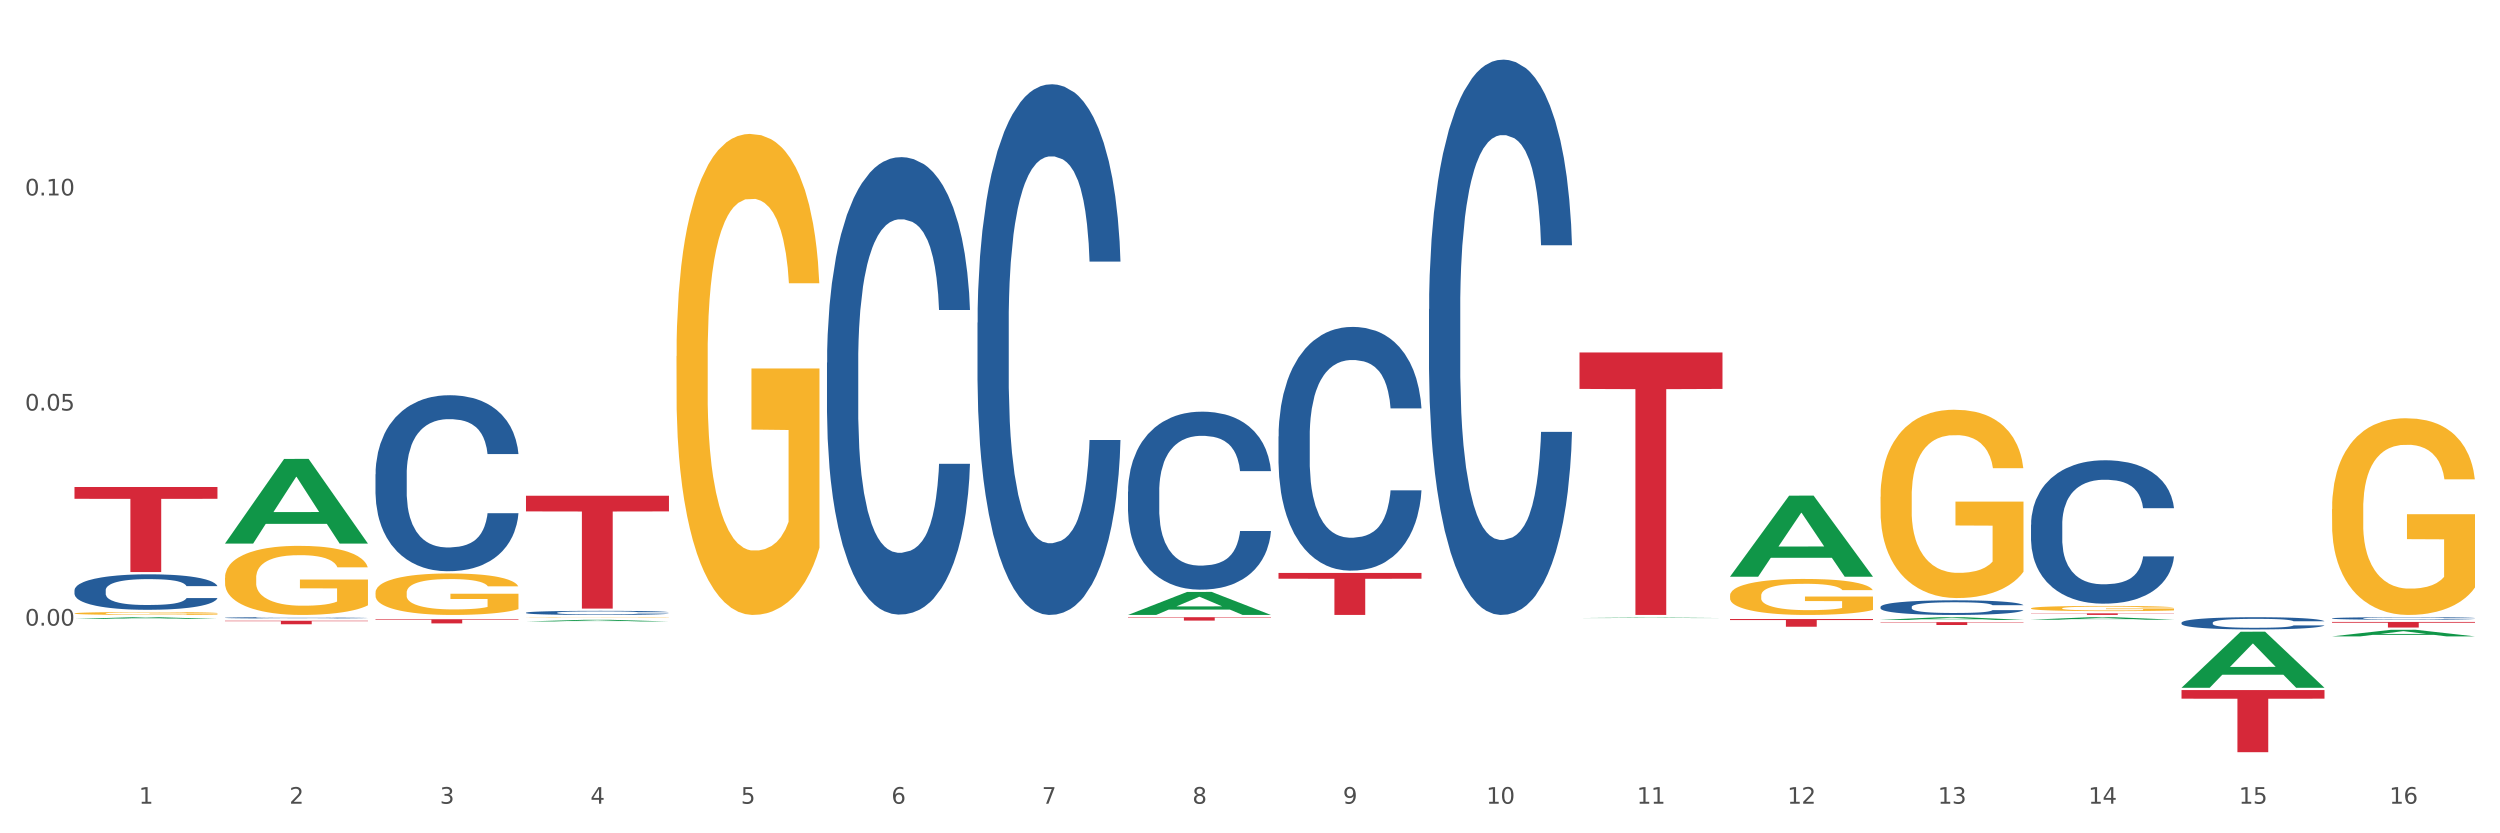 <?xml version="1.0" encoding="utf-8" standalone="no"?>
<!DOCTYPE svg PUBLIC "-//W3C//DTD SVG 1.1//EN"
  "http://www.w3.org/Graphics/SVG/1.1/DTD/svg11.dtd">
<svg xmlns:xlink="http://www.w3.org/1999/xlink" width="1080pt" height="360pt" viewBox="0 0 1080 360" xmlns="http://www.w3.org/2000/svg" version="1.1">
 <rect x="0" y="0" width="1080" height="360" fill="#333333" stroke="none"/>
 <defs>
  <style type="text/css">*{stroke-linejoin: round; stroke-linecap: butt}</style>
 </defs>
 <g id="figure_1">
  <g id="patch_1">
   <path d="M 0 360 
L 1080 360 
L 1080 0 
L 0 0 
z
" style="fill: #ffffff; stroke: #ffffff; stroke-linejoin: miter"/>
  </g>
  <g id="axes_1">
   <g id="matplotlib.axis_1">
    <g id="xtick_1">
     <g id="text_1">
      <!-- 1 -->
      <g style="fill: #4d4d4d" transform="translate(60.004 347.204) scale(0.096 -0.096)">
       <defs>
        <path id="DejaVuSans-31" d="M 794 531 
L 1825 531 
L 1825 4091 
L 703 3866 
L 703 4441 
L 1819 4666 
L 2450 4666 
L 2450 531 
L 3481 531 
L 3481 0 
L 794 0 
L 794 531 
z
" transform="scale(0.016)"/>
       </defs>
       <use xlink:href="#DejaVuSans-31"/>
      </g>
     </g>
    </g>
    <g id="xtick_2">
     <g id="text_2">
      <!-- 2 -->
      <g style="fill: #4d4d4d" transform="translate(125.021 347.204) scale(0.096 -0.096)">
       <defs>
        <path id="DejaVuSans-32" d="M 1228 531 
L 3431 531 
L 3431 0 
L 469 0 
L 469 531 
Q 828 903 1448 1529 
Q 2069 2156 2228 2338 
Q 2531 2678 2651 2914 
Q 2772 3150 2772 3378 
Q 2772 3750 2511 3984 
Q 2250 4219 1831 4219 
Q 1534 4219 1204 4116 
Q 875 4013 500 3803 
L 500 4441 
Q 881 4594 1212 4672 
Q 1544 4750 1819 4750 
Q 2544 4750 2975 4387 
Q 3406 4025 3406 3419 
Q 3406 3131 3298 2873 
Q 3191 2616 2906 2266 
Q 2828 2175 2409 1742 
Q 1991 1309 1228 531 
z
" transform="scale(0.016)"/>
       </defs>
       <use xlink:href="#DejaVuSans-32"/>
      </g>
     </g>
    </g>
    <g id="xtick_3">
     <g id="text_3">
      <!-- 3 -->
      <g style="fill: #4d4d4d" transform="translate(190.039 347.204) scale(0.096 -0.096)">
       <defs>
        <path id="DejaVuSans-33" d="M 2597 2516 
Q 3050 2419 3304 2112 
Q 3559 1806 3559 1356 
Q 3559 666 3084 287 
Q 2609 -91 1734 -91 
Q 1441 -91 1130 -33 
Q 819 25 488 141 
L 488 750 
Q 750 597 1062 519 
Q 1375 441 1716 441 
Q 2309 441 2620 675 
Q 2931 909 2931 1356 
Q 2931 1769 2642 2001 
Q 2353 2234 1838 2234 
L 1294 2234 
L 1294 2753 
L 1863 2753 
Q 2328 2753 2575 2939 
Q 2822 3125 2822 3475 
Q 2822 3834 2567 4026 
Q 2313 4219 1838 4219 
Q 1578 4219 1281 4162 
Q 984 4106 628 3988 
L 628 4550 
Q 988 4650 1302 4700 
Q 1616 4750 1894 4750 
Q 2613 4750 3031 4423 
Q 3450 4097 3450 3541 
Q 3450 3153 3228 2886 
Q 3006 2619 2597 2516 
z
" transform="scale(0.016)"/>
       </defs>
       <use xlink:href="#DejaVuSans-33"/>
      </g>
     </g>
    </g>
    <g id="xtick_4">
     <g id="text_4">
      <!-- 4 -->
      <g style="fill: #4d4d4d" transform="translate(255.056 347.204) scale(0.096 -0.096)">
       <defs>
        <path id="DejaVuSans-34" d="M 2419 4116 
L 825 1625 
L 2419 1625 
L 2419 4116 
z
M 2253 4666 
L 3047 4666 
L 3047 1625 
L 3713 1625 
L 3713 1100 
L 3047 1100 
L 3047 0 
L 2419 0 
L 2419 1100 
L 313 1100 
L 313 1709 
L 2253 4666 
z
" transform="scale(0.016)"/>
       </defs>
       <use xlink:href="#DejaVuSans-34"/>
      </g>
     </g>
    </g>
    <g id="xtick_5">
     <g id="text_5">
      <!-- 5 -->
      <g style="fill: #4d4d4d" transform="translate(320.073 347.204) scale(0.096 -0.096)">
       <defs>
        <path id="DejaVuSans-35" d="M 691 4666 
L 3169 4666 
L 3169 4134 
L 1269 4134 
L 1269 2991 
Q 1406 3038 1543 3061 
Q 1681 3084 1819 3084 
Q 2600 3084 3056 2656 
Q 3513 2228 3513 1497 
Q 3513 744 3044 326 
Q 2575 -91 1722 -91 
Q 1428 -91 1123 -41 
Q 819 9 494 109 
L 494 744 
Q 775 591 1075 516 
Q 1375 441 1709 441 
Q 2250 441 2565 725 
Q 2881 1009 2881 1497 
Q 2881 1984 2565 2268 
Q 2250 2553 1709 2553 
Q 1456 2553 1204 2497 
Q 953 2441 691 2322 
L 691 4666 
z
" transform="scale(0.016)"/>
       </defs>
       <use xlink:href="#DejaVuSans-35"/>
      </g>
     </g>
    </g>
    <g id="xtick_6">
     <g id="text_6">
      <!-- 6 -->
      <g style="fill: #4d4d4d" transform="translate(385.09 347.204) scale(0.096 -0.096)">
       <defs>
        <path id="DejaVuSans-36" d="M 2113 2584 
Q 1688 2584 1439 2293 
Q 1191 2003 1191 1497 
Q 1191 994 1439 701 
Q 1688 409 2113 409 
Q 2538 409 2786 701 
Q 3034 994 3034 1497 
Q 3034 2003 2786 2293 
Q 2538 2584 2113 2584 
z
M 3366 4563 
L 3366 3988 
Q 3128 4100 2886 4159 
Q 2644 4219 2406 4219 
Q 1781 4219 1451 3797 
Q 1122 3375 1075 2522 
Q 1259 2794 1537 2939 
Q 1816 3084 2150 3084 
Q 2853 3084 3261 2657 
Q 3669 2231 3669 1497 
Q 3669 778 3244 343 
Q 2819 -91 2113 -91 
Q 1303 -91 875 529 
Q 447 1150 447 2328 
Q 447 3434 972 4092 
Q 1497 4750 2381 4750 
Q 2619 4750 2861 4703 
Q 3103 4656 3366 4563 
z
" transform="scale(0.016)"/>
       </defs>
       <use xlink:href="#DejaVuSans-36"/>
      </g>
     </g>
    </g>
    <g id="xtick_7">
     <g id="text_7">
      <!-- 7 -->
      <g style="fill: #4d4d4d" transform="translate(450.108 347.204) scale(0.096 -0.096)">
       <defs>
        <path id="DejaVuSans-37" d="M 525 4666 
L 3525 4666 
L 3525 4397 
L 1831 0 
L 1172 0 
L 2766 4134 
L 525 4134 
L 525 4666 
z
" transform="scale(0.016)"/>
       </defs>
       <use xlink:href="#DejaVuSans-37"/>
      </g>
     </g>
    </g>
    <g id="xtick_8">
     <g id="text_8">
      <!-- 8 -->
      <g style="fill: #4d4d4d" transform="translate(515.125 347.204) scale(0.096 -0.096)">
       <defs>
        <path id="DejaVuSans-38" d="M 2034 2216 
Q 1584 2216 1326 1975 
Q 1069 1734 1069 1313 
Q 1069 891 1326 650 
Q 1584 409 2034 409 
Q 2484 409 2743 651 
Q 3003 894 3003 1313 
Q 3003 1734 2745 1975 
Q 2488 2216 2034 2216 
z
M 1403 2484 
Q 997 2584 770 2862 
Q 544 3141 544 3541 
Q 544 4100 942 4425 
Q 1341 4750 2034 4750 
Q 2731 4750 3128 4425 
Q 3525 4100 3525 3541 
Q 3525 3141 3298 2862 
Q 3072 2584 2669 2484 
Q 3125 2378 3379 2068 
Q 3634 1759 3634 1313 
Q 3634 634 3220 271 
Q 2806 -91 2034 -91 
Q 1263 -91 848 271 
Q 434 634 434 1313 
Q 434 1759 690 2068 
Q 947 2378 1403 2484 
z
M 1172 3481 
Q 1172 3119 1398 2916 
Q 1625 2713 2034 2713 
Q 2441 2713 2670 2916 
Q 2900 3119 2900 3481 
Q 2900 3844 2670 4047 
Q 2441 4250 2034 4250 
Q 1625 4250 1398 4047 
Q 1172 3844 1172 3481 
z
" transform="scale(0.016)"/>
       </defs>
       <use xlink:href="#DejaVuSans-38"/>
      </g>
     </g>
    </g>
    <g id="xtick_9">
     <g id="text_9">
      <!-- 9 -->
      <g style="fill: #4d4d4d" transform="translate(580.142 347.204) scale(0.096 -0.096)">
       <defs>
        <path id="DejaVuSans-39" d="M 703 97 
L 703 672 
Q 941 559 1184 500 
Q 1428 441 1663 441 
Q 2288 441 2617 861 
Q 2947 1281 2994 2138 
Q 2813 1869 2534 1725 
Q 2256 1581 1919 1581 
Q 1219 1581 811 2004 
Q 403 2428 403 3163 
Q 403 3881 828 4315 
Q 1253 4750 1959 4750 
Q 2769 4750 3195 4129 
Q 3622 3509 3622 2328 
Q 3622 1225 3098 567 
Q 2575 -91 1691 -91 
Q 1453 -91 1209 -44 
Q 966 3 703 97 
z
M 1959 2075 
Q 2384 2075 2632 2365 
Q 2881 2656 2881 3163 
Q 2881 3666 2632 3958 
Q 2384 4250 1959 4250 
Q 1534 4250 1286 3958 
Q 1038 3666 1038 3163 
Q 1038 2656 1286 2365 
Q 1534 2075 1959 2075 
z
" transform="scale(0.016)"/>
       </defs>
       <use xlink:href="#DejaVuSans-39"/>
      </g>
     </g>
    </g>
    <g id="xtick_10">
     <g id="text_10">
      <!-- 10 -->
      <g style="fill: #4d4d4d" transform="translate(642.105 347.204) scale(0.096 -0.096)">
       <defs>
        <path id="DejaVuSans-30" d="M 2034 4250 
Q 1547 4250 1301 3770 
Q 1056 3291 1056 2328 
Q 1056 1369 1301 889 
Q 1547 409 2034 409 
Q 2525 409 2770 889 
Q 3016 1369 3016 2328 
Q 3016 3291 2770 3770 
Q 2525 4250 2034 4250 
z
M 2034 4750 
Q 2819 4750 3233 4129 
Q 3647 3509 3647 2328 
Q 3647 1150 3233 529 
Q 2819 -91 2034 -91 
Q 1250 -91 836 529 
Q 422 1150 422 2328 
Q 422 3509 836 4129 
Q 1250 4750 2034 4750 
z
" transform="scale(0.016)"/>
       </defs>
       <use xlink:href="#DejaVuSans-31"/>
       <use xlink:href="#DejaVuSans-30" transform="translate(63.623 0)"/>
      </g>
     </g>
    </g>
    <g id="xtick_11">
     <g id="text_11">
      <!-- 11 -->
      <g style="fill: #4d4d4d" transform="translate(707.123 347.204) scale(0.096 -0.096)">
       <use xlink:href="#DejaVuSans-31"/>
       <use xlink:href="#DejaVuSans-31" transform="translate(63.623 0)"/>
      </g>
     </g>
    </g>
    <g id="xtick_12">
     <g id="text_12">
      <!-- 12 -->
      <g style="fill: #4d4d4d" transform="translate(772.14 347.204) scale(0.096 -0.096)">
       <use xlink:href="#DejaVuSans-31"/>
       <use xlink:href="#DejaVuSans-32" transform="translate(63.623 0)"/>
      </g>
     </g>
    </g>
    <g id="xtick_13">
     <g id="text_13">
      <!-- 13 -->
      <g style="fill: #4d4d4d" transform="translate(837.157 347.204) scale(0.096 -0.096)">
       <use xlink:href="#DejaVuSans-31"/>
       <use xlink:href="#DejaVuSans-33" transform="translate(63.623 0)"/>
      </g>
     </g>
    </g>
    <g id="xtick_14">
     <g id="text_14">
      <!-- 14 -->
      <g style="fill: #4d4d4d" transform="translate(902.174 347.204) scale(0.096 -0.096)">
       <use xlink:href="#DejaVuSans-31"/>
       <use xlink:href="#DejaVuSans-34" transform="translate(63.623 0)"/>
      </g>
     </g>
    </g>
    <g id="xtick_15">
     <g id="text_15">
      <!-- 15 -->
      <g style="fill: #4d4d4d" transform="translate(967.192 347.204) scale(0.096 -0.096)">
       <use xlink:href="#DejaVuSans-31"/>
       <use xlink:href="#DejaVuSans-35" transform="translate(63.623 0)"/>
      </g>
     </g>
    </g>
    <g id="xtick_16">
     <g id="text_16">
      <!-- 16 -->
      <g style="fill: #4d4d4d" transform="translate(1032.209 347.204) scale(0.096 -0.096)">
       <use xlink:href="#DejaVuSans-31"/>
       <use xlink:href="#DejaVuSans-36" transform="translate(63.623 0)"/>
      </g>
     </g>
    </g>
    <g id="xtick_17"/>
    <g id="xtick_18"/>
    <g id="xtick_19"/>
    <g id="xtick_20"/>
    <g id="xtick_21"/>
    <g id="xtick_22"/>
    <g id="xtick_23"/>
    <g id="xtick_24"/>
    <g id="xtick_25"/>
    <g id="xtick_26"/>
    <g id="xtick_27"/>
    <g id="xtick_28"/>
    <g id="xtick_29"/>
    <g id="xtick_30"/>
    <g id="xtick_31"/>
   </g>
   <g id="matplotlib.axis_2">
    <g id="ytick_1">
     <g id="text_17">
      <!-- 0.00 -->
      <g style="fill: #4d4d4d" transform="translate(10.8 270.274) scale(0.096 -0.096)">
       <defs>
        <path id="DejaVuSans-2e" d="M 684 794 
L 1344 794 
L 1344 0 
L 684 0 
L 684 794 
z
" transform="scale(0.016)"/>
       </defs>
       <use xlink:href="#DejaVuSans-30"/>
       <use xlink:href="#DejaVuSans-2e" transform="translate(63.623 0)"/>
       <use xlink:href="#DejaVuSans-30" transform="translate(95.41 0)"/>
       <use xlink:href="#DejaVuSans-30" transform="translate(159.033 0)"/>
      </g>
     </g>
    </g>
    <g id="ytick_2">
     <g id="text_18">
      <!-- 0.05 -->
      <g style="fill: #4d4d4d" transform="translate(10.8 177.36) scale(0.096 -0.096)">
       <use xlink:href="#DejaVuSans-30"/>
       <use xlink:href="#DejaVuSans-2e" transform="translate(63.623 0)"/>
       <use xlink:href="#DejaVuSans-30" transform="translate(95.41 0)"/>
       <use xlink:href="#DejaVuSans-35" transform="translate(159.033 0)"/>
      </g>
     </g>
    </g>
    <g id="ytick_3">
     <g id="text_19">
      <!-- 0.10 -->
      <g style="fill: #4d4d4d" transform="translate(10.8 84.445) scale(0.096 -0.096)">
       <use xlink:href="#DejaVuSans-30"/>
       <use xlink:href="#DejaVuSans-2e" transform="translate(63.623 0)"/>
       <use xlink:href="#DejaVuSans-31" transform="translate(95.41 0)"/>
       <use xlink:href="#DejaVuSans-30" transform="translate(159.033 0)"/>
      </g>
     </g>
    </g>
    <g id="ytick_4"/>
    <g id="ytick_5"/>
    <g id="ytick_6"/>
    <g id="ytick_7"/>
   </g>
   <g id="PolyCollection_1">
    <path d="M 32.175 267.383 
L 32.239 267.382 
L 57.709 266.627 
L 68.28 266.627 
L 93.941 267.385 
L 81.715 267.385 
L 76.176 267.208 
L 49.877 267.208 
L 49.686 267.211 
L 44.337 267.385 
L 32.175 267.385 
L 32.175 267.383 
L 53.188 267.103 
L 72.864 267.102 
L 63.122 266.788 
L 62.995 266.787 
L 62.867 266.789 
L 53.125 267.102 
L 53.188 267.103 
L 32.175 267.383 
z
" clip-path="url(#p0900608442)" style="fill: #109648"/>
    <path d="M 877.399 264.972 
L 939.166 264.972 
L 939.166 265.068 
L 914.869 265.069 
L 914.869 265.663 
L 901.549 265.663 
L 901.549 265.069 
L 877.399 265.068 
L 877.399 264.972 
L 877.399 264.972 
z
" clip-path="url(#p0900608442)" style="fill: #d62839"/>
    <path d="M 812.382 268.762 
L 874.148 268.762 
L 874.148 268.935 
L 849.852 268.936 
L 849.852 270.003 
L 836.532 270.003 
L 836.532 268.936 
L 812.382 268.935 
L 812.382 268.764 
L 812.382 268.762 
z
" clip-path="url(#p0900608442)" style="fill: #d62839"/>
    <path d="M 32.175 254.988 
L 32.248 254.974 
L 32.248 254.581 
L 32.467 254.049 
L 33.27 253.069 
L 34.292 252.327 
L 36.045 251.459 
L 36.994 251.095 
L 38.235 250.689 
L 40.79 250.031 
L 43.711 249.471 
L 45.755 249.163 
L 47.288 248.966 
L 50.72 248.616 
L 52.691 248.462 
L 54.735 248.336 
L 56.487 248.252 
L 59.408 248.154 
L 61.744 248.112 
L 64.445 248.098 
L 66.709 248.112 
L 69.702 248.168 
L 74.083 248.336 
L 75.762 248.434 
L 78.025 248.602 
L 80.362 248.826 
L 82.26 249.05 
L 84.45 249.373 
L 86.713 249.793 
L 88.904 250.325 
L 90.437 250.815 
L 91.678 251.333 
L 92.773 251.963 
L 93.576 252.649 
L 93.941 253.223 
L 80.581 253.223 
L 80.216 252.705 
L 79.485 252.145 
L 78.755 251.767 
L 77.952 251.459 
L 76.711 251.109 
L 75.616 250.885 
L 73.791 250.619 
L 72.111 250.451 
L 70.724 250.353 
L 69.045 250.269 
L 65.468 250.185 
L 62.912 250.185 
L 61.306 250.213 
L 59.335 250.283 
L 57.655 250.381 
L 55.684 250.549 
L 54.151 250.731 
L 52.618 250.969 
L 51.742 251.137 
L 50.427 251.445 
L 49.551 251.697 
L 48.383 252.131 
L 47.726 252.439 
L 46.558 253.237 
L 46.047 253.825 
L 45.828 254.231 
L 45.682 254.679 
L 45.682 256.864 
L 46.12 257.844 
L 46.485 258.264 
L 47.069 258.74 
L 48.164 259.356 
L 49.77 259.958 
L 51.45 260.392 
L 52.837 260.659 
L 54.151 260.855 
L 55.465 261.009 
L 57.071 261.149 
L 58.386 261.233 
L 60.357 261.317 
L 62.693 261.359 
L 64.518 261.359 
L 68.242 261.289 
L 69.921 261.219 
L 71.527 261.121 
L 73.28 260.967 
L 74.667 260.799 
L 75.47 260.673 
L 76.784 260.406 
L 77.806 260.126 
L 78.682 259.804 
L 79.266 259.524 
L 79.923 259.104 
L 80.435 258.628 
L 80.581 258.376 
L 93.941 258.376 
L 93.649 258.88 
L 93.138 259.37 
L 92.116 260.028 
L 91.313 260.406 
L 90.072 260.869 
L 88.758 261.261 
L 86.932 261.695 
L 85.253 262.017 
L 83.501 262.297 
L 81.603 262.549 
L 78.171 262.899 
L 76.93 262.997 
L 74.302 263.165 
L 72.257 263.263 
L 69.264 263.361 
L 66.198 263.417 
L 62.985 263.431 
L 60.138 263.403 
L 56.998 263.319 
L 55.027 263.235 
L 52.837 263.109 
L 50.281 262.913 
L 47.872 262.675 
L 45.609 262.395 
L 43.492 262.073 
L 41.52 261.709 
L 38.965 261.107 
L 37.067 260.518 
L 35.679 259.972 
L 34.73 259.51 
L 33.781 258.922 
L 33.27 258.516 
L 32.467 257.536 
L 32.175 256.626 
L 32.175 254.988 
z
" clip-path="url(#p0900608442)" style="fill: #255c99"/>
    <path d="M 97.192 266.881 
L 97.265 266.881 
L 97.265 266.866 
L 97.484 266.847 
L 98.287 266.81 
L 99.31 266.783 
L 101.062 266.751 
L 102.011 266.737 
L 103.252 266.722 
L 105.807 266.698 
L 108.728 266.677 
L 110.772 266.666 
L 112.305 266.659 
L 115.737 266.646 
L 117.708 266.64 
L 119.752 266.635 
L 121.505 266.632 
L 124.425 266.629 
L 126.761 266.627 
L 129.463 266.627 
L 131.726 266.627 
L 134.719 266.629 
L 139.1 266.635 
L 140.779 266.639 
L 143.042 266.645 
L 145.379 266.654 
L 147.277 266.662 
L 149.467 266.674 
L 151.731 266.689 
L 153.921 266.709 
L 155.454 266.727 
L 156.695 266.746 
L 157.79 266.77 
L 158.594 266.795 
L 158.959 266.816 
L 145.598 266.816 
L 145.233 266.797 
L 144.503 266.776 
L 143.773 266.762 
L 142.969 266.751 
L 141.728 266.738 
L 140.633 266.73 
L 138.808 266.72 
L 137.129 266.714 
L 135.741 266.71 
L 134.062 266.707 
L 130.485 266.704 
L 127.929 266.704 
L 126.323 266.705 
L 124.352 266.707 
L 122.673 266.711 
L 120.701 266.717 
L 119.168 266.724 
L 117.635 266.733 
L 116.759 266.739 
L 115.445 266.75 
L 114.569 266.76 
L 113.4 266.776 
L 112.743 266.787 
L 111.575 266.817 
L 111.064 266.838 
L 110.845 266.853 
L 110.699 266.87 
L 110.699 266.951 
L 111.137 266.987 
L 111.502 267.003 
L 112.086 267.02 
L 113.181 267.043 
L 114.788 267.065 
L 116.467 267.081 
L 117.854 267.091 
L 119.168 267.098 
L 120.482 267.104 
L 122.089 267.109 
L 123.403 267.112 
L 125.374 267.115 
L 127.71 267.117 
L 129.536 267.117 
L 133.259 267.114 
L 134.938 267.112 
L 136.545 267.108 
L 138.297 267.102 
L 139.684 267.096 
L 140.487 267.092 
L 141.801 267.082 
L 142.823 267.071 
L 143.7 267.06 
L 144.284 267.049 
L 144.941 267.034 
L 145.452 267.016 
L 145.598 267.007 
L 158.959 267.007 
L 158.667 267.025 
L 158.156 267.043 
L 157.133 267.068 
L 156.33 267.082 
L 155.089 267.099 
L 153.775 267.113 
L 151.95 267.129 
L 150.27 267.141 
L 148.518 267.152 
L 146.62 267.161 
L 143.188 267.174 
L 141.947 267.178 
L 139.319 267.184 
L 137.275 267.187 
L 134.281 267.191 
L 131.215 267.193 
L 128.002 267.194 
L 125.155 267.193 
L 122.016 267.189 
L 120.044 267.186 
L 117.854 267.182 
L 115.299 267.174 
L 112.889 267.166 
L 110.626 267.155 
L 108.509 267.143 
L 106.538 267.13 
L 103.982 267.108 
L 102.084 267.086 
L 100.697 267.066 
L 99.748 267.049 
L 98.798 267.027 
L 98.287 267.012 
L 97.484 266.976 
L 97.192 266.942 
L 97.192 266.881 
z
" clip-path="url(#p0900608442)" style="fill: #255c99"/>
    <path d="M 162.209 204.901 
L 162.282 204.831 
L 162.282 202.887 
L 162.502 200.248 
L 163.305 195.387 
L 164.327 191.706 
L 166.079 187.401 
L 167.028 185.595 
L 168.269 183.581 
L 170.825 180.317 
L 173.745 177.539 
L 175.789 176.012 
L 177.323 175.039 
L 180.754 173.303 
L 182.725 172.539 
L 184.77 171.914 
L 186.522 171.498 
L 189.442 171.012 
L 191.778 170.803 
L 194.48 170.734 
L 196.743 170.803 
L 199.737 171.081 
L 204.117 171.914 
L 205.796 172.401 
L 208.06 173.234 
L 210.396 174.345 
L 212.294 175.456 
L 214.485 177.053 
L 216.748 179.137 
L 218.938 181.776 
L 220.471 184.206 
L 221.713 186.776 
L 222.808 189.901 
L 223.611 193.303 
L 223.976 196.151 
L 210.615 196.151 
L 210.25 193.581 
L 209.52 190.803 
L 208.79 188.928 
L 207.987 187.401 
L 206.746 185.664 
L 205.65 184.553 
L 203.825 183.234 
L 202.146 182.401 
L 200.759 181.914 
L 199.079 181.498 
L 195.502 181.081 
L 192.947 181.081 
L 191.34 181.22 
L 189.369 181.567 
L 187.69 182.053 
L 185.719 182.887 
L 184.185 183.789 
L 182.652 184.97 
L 181.776 185.803 
L 180.462 187.331 
L 179.586 188.581 
L 178.418 190.734 
L 177.761 192.262 
L 176.592 196.22 
L 176.081 199.137 
L 175.862 201.151 
L 175.716 203.373 
L 175.716 214.206 
L 176.154 219.067 
L 176.519 221.151 
L 177.104 223.512 
L 178.199 226.567 
L 179.805 229.553 
L 181.484 231.706 
L 182.871 233.026 
L 184.185 233.998 
L 185.5 234.762 
L 187.106 235.456 
L 188.42 235.873 
L 190.391 236.29 
L 192.728 236.498 
L 194.553 236.498 
L 198.276 236.151 
L 199.956 235.803 
L 201.562 235.317 
L 203.314 234.553 
L 204.701 233.72 
L 205.504 233.095 
L 206.819 231.776 
L 207.841 230.387 
L 208.717 228.79 
L 209.301 227.401 
L 209.958 225.317 
L 210.469 222.956 
L 210.615 221.706 
L 223.976 221.706 
L 223.684 224.206 
L 223.173 226.637 
L 222.151 229.901 
L 221.348 231.776 
L 220.106 234.067 
L 218.792 236.012 
L 216.967 238.165 
L 215.288 239.762 
L 213.535 241.151 
L 211.637 242.401 
L 208.206 244.137 
L 206.965 244.623 
L 204.336 245.456 
L 202.292 245.942 
L 199.299 246.428 
L 196.232 246.706 
L 193.02 246.776 
L 190.172 246.637 
L 187.033 246.22 
L 185.062 245.803 
L 182.871 245.178 
L 180.316 244.206 
L 177.907 243.026 
L 175.643 241.637 
L 173.526 240.04 
L 171.555 238.234 
L 168.999 235.248 
L 167.101 232.331 
L 165.714 229.623 
L 164.765 227.331 
L 163.816 224.415 
L 163.305 222.401 
L 162.502 217.539 
L 162.209 213.026 
L 162.209 204.901 
z
" clip-path="url(#p0900608442)" style="fill: #255c99"/>
    <path d="M 227.227 264.681 
L 227.3 264.679 
L 227.3 264.633 
L 227.519 264.572 
L 228.322 264.457 
L 229.344 264.371 
L 231.096 264.27 
L 232.045 264.228 
L 233.287 264.18 
L 235.842 264.104 
L 238.762 264.039 
L 240.807 264.003 
L 242.34 263.98 
L 245.771 263.939 
L 247.743 263.921 
L 249.787 263.907 
L 251.539 263.897 
L 254.459 263.886 
L 256.796 263.881 
L 259.497 263.879 
L 261.76 263.881 
L 264.754 263.887 
L 269.134 263.907 
L 270.814 263.918 
L 273.077 263.938 
L 275.413 263.964 
L 277.312 263.99 
L 279.502 264.027 
L 281.765 264.076 
L 283.955 264.138 
L 285.489 264.195 
L 286.73 264.255 
L 287.825 264.329 
L 288.628 264.409 
L 288.993 264.475 
L 275.632 264.475 
L 275.267 264.415 
L 274.537 264.35 
L 273.807 264.306 
L 273.004 264.27 
L 271.763 264.229 
L 270.668 264.203 
L 268.842 264.172 
L 267.163 264.153 
L 265.776 264.141 
L 264.097 264.132 
L 260.519 264.122 
L 257.964 264.122 
L 256.358 264.125 
L 254.386 264.133 
L 252.707 264.145 
L 250.736 264.164 
L 249.203 264.185 
L 247.669 264.213 
L 246.793 264.233 
L 245.479 264.268 
L 244.603 264.298 
L 243.435 264.348 
L 242.778 264.384 
L 241.61 264.477 
L 241.099 264.545 
L 240.88 264.593 
L 240.734 264.645 
L 240.734 264.899 
L 241.172 265.013 
L 241.537 265.062 
L 242.121 265.117 
L 243.216 265.189 
L 244.822 265.259 
L 246.501 265.31 
L 247.889 265.341 
L 249.203 265.363 
L 250.517 265.381 
L 252.123 265.398 
L 253.437 265.407 
L 255.409 265.417 
L 257.745 265.422 
L 259.57 265.422 
L 263.294 265.414 
L 264.973 265.406 
L 266.579 265.394 
L 268.331 265.376 
L 269.718 265.357 
L 270.522 265.342 
L 271.836 265.311 
L 272.858 265.279 
L 273.734 265.241 
L 274.318 265.209 
L 274.975 265.16 
L 275.486 265.104 
L 275.632 265.075 
L 288.993 265.075 
L 288.701 265.134 
L 288.19 265.191 
L 287.168 265.267 
L 286.365 265.311 
L 285.124 265.365 
L 283.809 265.411 
L 281.984 265.461 
L 280.305 265.499 
L 278.553 265.531 
L 276.654 265.561 
L 273.223 265.601 
L 271.982 265.613 
L 269.353 265.632 
L 267.309 265.644 
L 264.316 265.655 
L 261.249 265.662 
L 258.037 265.663 
L 255.19 265.66 
L 252.05 265.65 
L 250.079 265.64 
L 247.889 265.626 
L 245.333 265.603 
L 242.924 265.575 
L 240.661 265.543 
L 238.543 265.505 
L 236.572 265.463 
L 234.017 265.393 
L 232.118 265.324 
L 230.731 265.261 
L 229.782 265.207 
L 228.833 265.139 
L 228.322 265.091 
L 227.519 264.977 
L 227.227 264.871 
L 227.227 264.681 
z
" clip-path="url(#p0900608442)" style="fill: #255c99"/>
    <path d="M 357.261 156.676 
L 357.334 156.495 
L 357.334 151.441 
L 357.553 144.583 
L 358.356 131.949 
L 359.378 122.383 
L 361.131 111.193 
L 362.08 106.501 
L 363.321 101.267 
L 365.876 92.784 
L 368.797 85.565 
L 370.841 81.594 
L 372.374 79.067 
L 375.806 74.555 
L 377.777 72.57 
L 379.821 70.945 
L 381.574 69.862 
L 384.494 68.599 
L 386.83 68.058 
L 389.532 67.877 
L 391.795 68.058 
L 394.788 68.779 
L 399.169 70.945 
L 400.848 72.209 
L 403.111 74.374 
L 405.448 77.262 
L 407.346 80.15 
L 409.536 84.301 
L 411.8 89.716 
L 413.99 96.574 
L 415.523 102.891 
L 416.764 109.569 
L 417.859 117.691 
L 418.663 126.535 
L 419.028 133.934 
L 405.667 133.934 
L 405.302 127.257 
L 404.572 120.037 
L 403.842 115.164 
L 403.038 111.193 
L 401.797 106.681 
L 400.702 103.794 
L 398.877 100.364 
L 397.198 98.198 
L 395.81 96.935 
L 394.131 95.852 
L 390.554 94.769 
L 387.998 94.769 
L 386.392 95.13 
L 384.421 96.033 
L 382.742 97.296 
L 380.77 99.462 
L 379.237 101.808 
L 377.704 104.876 
L 376.828 107.042 
L 375.514 111.013 
L 374.638 114.262 
L 373.469 119.857 
L 372.812 123.827 
L 371.644 134.115 
L 371.133 141.695 
L 370.914 146.929 
L 370.768 152.705 
L 370.768 180.86 
L 371.206 193.494 
L 371.571 198.909 
L 372.155 205.045 
L 373.25 212.987 
L 374.857 220.748 
L 376.536 226.343 
L 377.923 229.772 
L 379.237 232.299 
L 380.551 234.284 
L 382.158 236.089 
L 383.472 237.172 
L 385.443 238.255 
L 387.779 238.796 
L 389.605 238.796 
L 393.328 237.894 
L 395.007 236.991 
L 396.614 235.728 
L 398.366 233.743 
L 399.753 231.577 
L 400.556 229.952 
L 401.87 226.523 
L 402.892 222.913 
L 403.769 218.762 
L 404.353 215.153 
L 405.01 209.738 
L 405.521 203.602 
L 405.667 200.353 
L 419.028 200.353 
L 418.736 206.85 
L 418.224 213.167 
L 417.202 221.65 
L 416.399 226.523 
L 415.158 232.479 
L 413.844 237.533 
L 412.019 243.128 
L 410.339 247.279 
L 408.587 250.889 
L 406.689 254.137 
L 403.257 258.649 
L 402.016 259.913 
L 399.388 262.079 
L 397.344 263.342 
L 394.35 264.605 
L 391.284 265.327 
L 388.071 265.508 
L 385.224 265.147 
L 382.085 264.064 
L 380.113 262.981 
L 377.923 261.357 
L 375.368 258.83 
L 372.958 255.762 
L 370.695 252.152 
L 368.578 248.001 
L 366.606 243.308 
L 364.051 235.547 
L 362.153 227.967 
L 360.766 220.928 
L 359.817 214.972 
L 358.867 207.392 
L 358.356 202.158 
L 357.553 189.524 
L 357.261 177.792 
L 357.261 156.676 
z
" clip-path="url(#p0900608442)" style="fill: #255c99"/>
    <path d="M 422.278 139.408 
L 422.351 139.198 
L 422.351 133.336 
L 422.57 125.379 
L 423.374 110.723 
L 424.396 99.626 
L 426.148 86.644 
L 427.097 81.2 
L 428.338 75.128 
L 430.894 65.288 
L 433.814 56.912 
L 435.858 52.306 
L 437.391 49.375 
L 440.823 44.14 
L 442.794 41.837 
L 444.839 39.953 
L 446.591 38.696 
L 449.511 37.231 
L 451.847 36.603 
L 454.549 36.393 
L 456.812 36.603 
L 459.806 37.44 
L 464.186 39.953 
L 465.865 41.418 
L 468.129 43.931 
L 470.465 47.281 
L 472.363 50.631 
L 474.554 55.447 
L 476.817 61.728 
L 479.007 69.685 
L 480.54 77.013 
L 481.782 84.76 
L 482.877 94.182 
L 483.68 104.441 
L 484.045 113.026 
L 470.684 113.026 
L 470.319 105.279 
L 469.589 96.904 
L 468.859 91.251 
L 468.056 86.644 
L 466.814 81.41 
L 465.719 78.06 
L 463.894 74.082 
L 462.215 71.569 
L 460.828 70.103 
L 459.148 68.847 
L 455.571 67.591 
L 453.016 67.591 
L 451.409 68.01 
L 449.438 69.056 
L 447.759 70.522 
L 445.788 73.035 
L 444.254 75.757 
L 442.721 79.316 
L 441.845 81.829 
L 440.531 86.435 
L 439.655 90.204 
L 438.487 96.694 
L 437.83 101.301 
L 436.661 113.235 
L 436.15 122.029 
L 435.931 128.101 
L 435.785 134.801 
L 435.785 167.465 
L 436.223 182.121 
L 436.588 188.402 
L 437.172 195.521 
L 438.268 204.734 
L 439.874 213.737 
L 441.553 220.228 
L 442.94 224.206 
L 444.254 227.137 
L 445.569 229.441 
L 447.175 231.534 
L 448.489 232.791 
L 450.46 234.047 
L 452.797 234.675 
L 454.622 234.675 
L 458.345 233.628 
L 460.025 232.581 
L 461.631 231.116 
L 463.383 228.813 
L 464.77 226.3 
L 465.573 224.416 
L 466.887 220.437 
L 467.91 216.25 
L 468.786 211.434 
L 469.37 207.246 
L 470.027 200.965 
L 470.538 193.846 
L 470.684 190.077 
L 484.045 190.077 
L 483.753 197.615 
L 483.242 204.943 
L 482.22 214.784 
L 481.416 220.437 
L 480.175 227.347 
L 478.861 233.209 
L 477.036 239.7 
L 475.357 244.516 
L 473.604 248.704 
L 471.706 252.472 
L 468.275 257.707 
L 467.034 259.172 
L 464.405 261.685 
L 462.361 263.151 
L 459.367 264.616 
L 456.301 265.454 
L 453.089 265.663 
L 450.241 265.244 
L 447.102 263.988 
L 445.131 262.732 
L 442.94 260.847 
L 440.385 257.916 
L 437.976 254.357 
L 435.712 250.169 
L 433.595 245.353 
L 431.624 239.91 
L 429.068 230.906 
L 427.17 222.112 
L 425.783 213.947 
L 424.834 207.037 
L 423.885 198.243 
L 423.374 192.171 
L 422.57 177.515 
L 422.278 163.905 
L 422.278 139.408 
z
" clip-path="url(#p0900608442)" style="fill: #255c99"/>
    <path d="M 487.296 212.386 
L 487.369 212.316 
L 487.369 210.349 
L 487.588 207.681 
L 488.391 202.764 
L 489.413 199.042 
L 491.165 194.688 
L 492.114 192.862 
L 493.356 190.825 
L 495.911 187.524 
L 498.831 184.715 
L 500.876 183.17 
L 502.409 182.187 
L 505.84 180.431 
L 507.811 179.658 
L 509.856 179.026 
L 511.608 178.605 
L 514.528 178.113 
L 516.865 177.903 
L 519.566 177.832 
L 521.829 177.903 
L 524.823 178.183 
L 529.203 179.026 
L 530.883 179.518 
L 533.146 180.361 
L 535.482 181.484 
L 537.38 182.608 
L 539.571 184.223 
L 541.834 186.33 
L 544.024 188.999 
L 545.558 191.457 
L 546.799 194.056 
L 547.894 197.216 
L 548.697 200.657 
L 549.062 203.537 
L 535.701 203.537 
L 535.336 200.938 
L 534.606 198.129 
L 533.876 196.233 
L 533.073 194.688 
L 531.832 192.932 
L 530.737 191.808 
L 528.911 190.474 
L 527.232 189.631 
L 525.845 189.14 
L 524.166 188.718 
L 520.588 188.297 
L 518.033 188.297 
L 516.427 188.437 
L 514.455 188.788 
L 512.776 189.28 
L 510.805 190.123 
L 509.272 191.036 
L 507.738 192.23 
L 506.862 193.072 
L 505.548 194.618 
L 504.672 195.882 
L 503.504 198.059 
L 502.847 199.604 
L 501.679 203.607 
L 501.168 206.557 
L 500.949 208.594 
L 500.803 210.841 
L 500.803 221.797 
L 501.241 226.713 
L 501.606 228.82 
L 502.19 231.208 
L 503.285 234.298 
L 504.891 237.318 
L 506.57 239.495 
L 507.957 240.83 
L 509.272 241.813 
L 510.586 242.585 
L 512.192 243.288 
L 513.506 243.709 
L 515.478 244.13 
L 517.814 244.341 
L 519.639 244.341 
L 523.363 243.99 
L 525.042 243.639 
L 526.648 243.147 
L 528.4 242.375 
L 529.787 241.532 
L 530.591 240.9 
L 531.905 239.565 
L 532.927 238.161 
L 533.803 236.546 
L 534.387 235.141 
L 535.044 233.034 
L 535.555 230.646 
L 535.701 229.382 
L 549.062 229.382 
L 548.77 231.91 
L 548.259 234.368 
L 547.237 237.669 
L 546.434 239.565 
L 545.193 241.883 
L 543.878 243.85 
L 542.053 246.027 
L 540.374 247.642 
L 538.622 249.047 
L 536.723 250.311 
L 533.292 252.067 
L 532.051 252.558 
L 529.422 253.401 
L 527.378 253.893 
L 524.385 254.384 
L 521.318 254.665 
L 518.106 254.735 
L 515.258 254.595 
L 512.119 254.174 
L 510.148 253.752 
L 507.957 253.12 
L 505.402 252.137 
L 502.993 250.943 
L 500.73 249.538 
L 498.612 247.923 
L 496.641 246.097 
L 494.086 243.077 
L 492.187 240.127 
L 490.8 237.388 
L 489.851 235.071 
L 488.902 232.121 
L 488.391 230.084 
L 487.588 225.168 
L 487.296 220.603 
L 487.296 212.386 
z
" clip-path="url(#p0900608442)" style="fill: #255c99"/>
    <path d="M 32.175 264.981 
L 32.248 264.98 
L 32.248 264.938 
L 32.394 264.902 
L 33.123 264.815 
L 34.217 264.743 
L 35.019 264.705 
L 35.821 264.674 
L 36.769 264.642 
L 37.936 264.61 
L 40.051 264.562 
L 41.363 264.538 
L 42.968 264.513 
L 45.885 264.476 
L 47.999 264.455 
L 50.187 264.437 
L 53.76 264.416 
L 56.094 264.407 
L 58.573 264.4 
L 61.563 264.396 
L 63.824 264.394 
L 68.783 264.398 
L 73.012 264.408 
L 75.054 264.416 
L 77.679 264.43 
L 79.065 264.44 
L 81.326 264.458 
L 83.659 264.483 
L 85.263 264.503 
L 87.67 264.543 
L 89.493 264.582 
L 91.17 264.631 
L 92.045 264.664 
L 92.702 264.696 
L 93.285 264.732 
L 93.868 264.788 
L 80.742 264.788 
L 80.232 264.748 
L 79.43 264.71 
L 78.263 264.673 
L 77.242 264.649 
L 75.492 264.62 
L 73.887 264.602 
L 72.21 264.588 
L 70.168 264.576 
L 68.564 264.571 
L 66.303 264.566 
L 61.855 264.567 
L 58.865 264.576 
L 56.823 264.588 
L 55.511 264.598 
L 54.344 264.61 
L 53.031 264.626 
L 51.5 264.651 
L 50.406 264.673 
L 49.312 264.7 
L 48.437 264.728 
L 47.635 264.761 
L 46.979 264.795 
L 46.468 264.831 
L 46.031 264.875 
L 45.666 264.948 
L 45.666 265.107 
L 45.812 265.143 
L 46.176 265.19 
L 46.614 265.226 
L 47.343 265.269 
L 47.999 265.298 
L 49.239 265.34 
L 50.625 265.375 
L 51.719 265.397 
L 52.812 265.415 
L 54.708 265.441 
L 56.823 265.462 
L 58.646 265.474 
L 61.126 265.486 
L 62.803 265.491 
L 64.261 265.493 
L 67.835 265.493 
L 70.387 265.489 
L 73.231 265.481 
L 75.419 265.471 
L 77.242 265.458 
L 79.284 265.437 
L 80.596 265.418 
L 80.596 265.175 
L 64.553 265.174 
L 64.553 265.013 
L 93.941 265.013 
L 93.941 265.486 
L 92.702 265.51 
L 91.316 265.532 
L 89.858 265.552 
L 87.67 265.576 
L 85.045 265.599 
L 82.711 265.616 
L 80.232 265.63 
L 77.315 265.642 
L 73.523 265.654 
L 71.189 265.659 
L 68.272 265.662 
L 64.845 265.663 
L 61.855 265.661 
L 58.938 265.655 
L 55.875 265.645 
L 52.885 265.63 
L 50.625 265.615 
L 48.364 265.596 
L 45.958 265.572 
L 44.062 265.548 
L 42.603 265.528 
L 40.999 265.501 
L 39.249 265.466 
L 37.936 265.435 
L 36.769 265.403 
L 35.529 265.361 
L 34.654 265.325 
L 33.779 265.28 
L 33.269 265.246 
L 32.685 265.194 
L 32.248 265.121 
L 32.175 264.981 
z
" clip-path="url(#p0900608442)" style="fill: #f7b32b"/>
    <path d="M 617.33 133.552 
L 617.403 133.333 
L 617.403 127.198 
L 617.622 118.873 
L 618.425 103.537 
L 619.447 91.925 
L 621.2 78.341 
L 622.149 72.645 
L 623.39 66.291 
L 625.945 55.994 
L 628.866 47.23 
L 630.91 42.41 
L 632.443 39.343 
L 635.875 33.866 
L 637.846 31.456 
L 639.89 29.484 
L 641.642 28.169 
L 644.563 26.636 
L 646.899 25.979 
L 649.601 25.759 
L 651.864 25.979 
L 654.857 26.855 
L 659.238 29.484 
L 660.917 31.018 
L 663.18 33.647 
L 665.517 37.152 
L 667.415 40.658 
L 669.605 45.697 
L 671.869 52.269 
L 674.059 60.595 
L 675.592 68.263 
L 676.833 76.369 
L 677.928 86.228 
L 678.732 96.964 
L 679.097 105.946 
L 665.736 105.946 
L 665.371 97.84 
L 664.641 89.077 
L 663.91 83.161 
L 663.107 78.341 
L 661.866 72.864 
L 660.771 69.358 
L 658.946 65.196 
L 657.267 62.567 
L 655.879 61.033 
L 654.2 59.718 
L 650.623 58.404 
L 648.067 58.404 
L 646.461 58.842 
L 644.49 59.938 
L 642.811 61.471 
L 640.839 64.1 
L 639.306 66.948 
L 637.773 70.673 
L 636.897 73.302 
L 635.583 78.122 
L 634.707 82.066 
L 633.538 88.857 
L 632.881 93.677 
L 631.713 106.166 
L 631.202 115.367 
L 630.983 121.721 
L 630.837 128.732 
L 630.837 162.91 
L 631.275 178.246 
L 631.64 184.819 
L 632.224 192.268 
L 633.319 201.908 
L 634.926 211.329 
L 636.605 218.121 
L 637.992 222.283 
L 639.306 225.351 
L 640.62 227.761 
L 642.227 229.952 
L 643.541 231.266 
L 645.512 232.581 
L 647.848 233.238 
L 649.674 233.238 
L 653.397 232.142 
L 655.076 231.047 
L 656.683 229.513 
L 658.435 227.103 
L 659.822 224.474 
L 660.625 222.502 
L 661.939 218.34 
L 662.961 213.958 
L 663.837 208.919 
L 664.422 204.537 
L 665.079 197.964 
L 665.59 190.515 
L 665.736 186.572 
L 679.097 186.572 
L 678.805 194.459 
L 678.293 202.127 
L 677.271 212.424 
L 676.468 218.34 
L 675.227 225.57 
L 673.913 231.704 
L 672.088 238.496 
L 670.408 243.535 
L 668.656 247.917 
L 666.758 251.861 
L 663.326 257.338 
L 662.085 258.871 
L 659.457 261.5 
L 657.413 263.034 
L 654.419 264.568 
L 651.353 265.444 
L 648.14 265.663 
L 645.293 265.225 
L 642.154 263.91 
L 640.182 262.596 
L 637.992 260.624 
L 635.437 257.557 
L 633.027 253.832 
L 630.764 249.451 
L 628.647 244.411 
L 626.675 238.715 
L 624.12 229.294 
L 622.222 220.092 
L 620.835 211.548 
L 619.886 204.318 
L 618.936 195.116 
L 618.425 188.763 
L 617.622 173.426 
L 617.33 159.185 
L 617.33 133.552 
z
" clip-path="url(#p0900608442)" style="fill: #255c99"/>
    <path d="M 812.382 262.174 
L 812.455 262.168 
L 812.455 262.006 
L 812.674 261.786 
L 813.477 261.381 
L 814.499 261.075 
L 816.251 260.716 
L 817.201 260.566 
L 818.442 260.398 
L 820.997 260.126 
L 823.917 259.894 
L 825.962 259.767 
L 827.495 259.686 
L 830.926 259.541 
L 832.898 259.478 
L 834.942 259.426 
L 836.694 259.391 
L 839.615 259.35 
L 841.951 259.333 
L 844.652 259.327 
L 846.916 259.333 
L 849.909 259.356 
L 854.29 259.426 
L 855.969 259.466 
L 858.232 259.536 
L 860.568 259.628 
L 862.467 259.721 
L 864.657 259.854 
L 866.92 260.027 
L 869.111 260.247 
L 870.644 260.45 
L 871.885 260.664 
L 872.98 260.924 
L 873.783 261.208 
L 874.148 261.445 
L 860.787 261.445 
L 860.422 261.231 
L 859.692 260.999 
L 858.962 260.843 
L 858.159 260.716 
L 856.918 260.571 
L 855.823 260.479 
L 853.998 260.369 
L 852.318 260.299 
L 850.931 260.259 
L 849.252 260.224 
L 845.674 260.189 
L 843.119 260.189 
L 841.513 260.201 
L 839.542 260.23 
L 837.862 260.27 
L 835.891 260.34 
L 834.358 260.415 
L 832.825 260.513 
L 831.949 260.583 
L 830.634 260.71 
L 829.758 260.814 
L 828.59 260.994 
L 827.933 261.121 
L 826.765 261.451 
L 826.254 261.694 
L 826.035 261.862 
L 825.889 262.047 
L 825.889 262.949 
L 826.327 263.354 
L 826.692 263.528 
L 827.276 263.725 
L 828.371 263.979 
L 829.977 264.228 
L 831.657 264.408 
L 833.044 264.518 
L 834.358 264.599 
L 835.672 264.662 
L 837.278 264.72 
L 838.592 264.755 
L 840.564 264.789 
L 842.9 264.807 
L 844.725 264.807 
L 848.449 264.778 
L 850.128 264.749 
L 851.734 264.708 
L 853.486 264.645 
L 854.874 264.575 
L 855.677 264.523 
L 856.991 264.413 
L 858.013 264.298 
L 858.889 264.165 
L 859.473 264.049 
L 860.13 263.875 
L 860.641 263.679 
L 860.787 263.574 
L 874.148 263.574 
L 873.856 263.783 
L 873.345 263.985 
L 872.323 264.257 
L 871.52 264.413 
L 870.279 264.604 
L 868.965 264.766 
L 867.139 264.946 
L 865.46 265.079 
L 863.708 265.195 
L 861.81 265.299 
L 858.378 265.443 
L 857.137 265.484 
L 854.509 265.553 
L 852.464 265.594 
L 849.471 265.634 
L 846.405 265.657 
L 843.192 265.663 
L 840.345 265.652 
L 837.205 265.617 
L 835.234 265.582 
L 833.044 265.53 
L 830.488 265.449 
L 828.079 265.351 
L 825.816 265.235 
L 823.698 265.102 
L 821.727 264.951 
L 819.172 264.703 
L 817.274 264.46 
L 815.886 264.234 
L 814.937 264.043 
L 813.988 263.8 
L 813.477 263.632 
L 812.674 263.227 
L 812.382 262.851 
L 812.382 262.174 
z
" clip-path="url(#p0900608442)" style="fill: #255c99"/>
    <path d="M 877.399 226.669 
L 877.472 226.612 
L 877.472 225.028 
L 877.691 222.878 
L 878.494 218.917 
L 879.516 215.918 
L 881.269 212.409 
L 882.218 210.938 
L 883.459 209.297 
L 886.014 206.638 
L 888.935 204.374 
L 890.979 203.129 
L 892.512 202.337 
L 895.944 200.922 
L 897.915 200.3 
L 899.959 199.791 
L 901.711 199.451 
L 904.632 199.055 
L 906.968 198.885 
L 909.67 198.829 
L 911.933 198.885 
L 914.926 199.112 
L 919.307 199.791 
L 920.986 200.187 
L 923.249 200.866 
L 925.586 201.771 
L 927.484 202.677 
L 929.674 203.978 
L 931.938 205.676 
L 934.128 207.826 
L 935.661 209.806 
L 936.902 211.9 
L 937.997 214.446 
L 938.8 217.219 
L 939.166 219.539 
L 925.805 219.539 
L 925.44 217.445 
L 924.71 215.182 
L 923.979 213.654 
L 923.176 212.409 
L 921.935 210.995 
L 920.84 210.089 
L 919.015 209.014 
L 917.336 208.335 
L 915.948 207.939 
L 914.269 207.6 
L 910.692 207.26 
L 908.136 207.26 
L 906.53 207.373 
L 904.559 207.656 
L 902.88 208.052 
L 900.908 208.731 
L 899.375 209.467 
L 897.842 210.429 
L 896.966 211.108 
L 895.652 212.353 
L 894.775 213.371 
L 893.607 215.125 
L 892.95 216.37 
L 891.782 219.596 
L 891.271 221.972 
L 891.052 223.613 
L 890.906 225.424 
L 890.906 234.251 
L 891.344 238.213 
L 891.709 239.91 
L 892.293 241.834 
L 893.388 244.324 
L 894.995 246.757 
L 896.674 248.511 
L 898.061 249.586 
L 899.375 250.378 
L 900.689 251.001 
L 902.296 251.567 
L 903.61 251.906 
L 905.581 252.246 
L 907.917 252.416 
L 909.743 252.416 
L 913.466 252.133 
L 915.145 251.85 
L 916.751 251.454 
L 918.504 250.831 
L 919.891 250.152 
L 920.694 249.643 
L 922.008 248.568 
L 923.03 247.436 
L 923.906 246.135 
L 924.491 245.003 
L 925.148 243.305 
L 925.659 241.381 
L 925.805 240.363 
L 939.166 240.363 
L 938.873 242.4 
L 938.362 244.38 
L 937.34 247.04 
L 936.537 248.568 
L 935.296 250.435 
L 933.982 252.019 
L 932.157 253.774 
L 930.477 255.075 
L 928.725 256.207 
L 926.827 257.225 
L 923.395 258.64 
L 922.154 259.036 
L 919.526 259.715 
L 917.482 260.111 
L 914.488 260.507 
L 911.422 260.734 
L 908.209 260.79 
L 905.362 260.677 
L 902.223 260.338 
L 900.251 259.998 
L 898.061 259.489 
L 895.506 258.697 
L 893.096 257.735 
L 890.833 256.603 
L 888.716 255.301 
L 886.744 253.83 
L 884.189 251.397 
L 882.291 249.02 
L 880.904 246.814 
L 879.954 244.946 
L 879.005 242.57 
L 878.494 240.929 
L 877.691 236.968 
L 877.399 233.29 
L 877.399 226.669 
z
" clip-path="url(#p0900608442)" style="fill: #255c99"/>
    <path d="M 942.416 269.005 
L 942.489 269 
L 942.489 268.865 
L 942.708 268.681 
L 943.512 268.343 
L 944.534 268.087 
L 946.286 267.787 
L 947.235 267.661 
L 948.476 267.521 
L 951.032 267.294 
L 953.952 267.1 
L 955.996 266.994 
L 957.529 266.926 
L 960.961 266.806 
L 962.932 266.752 
L 964.976 266.709 
L 966.729 266.68 
L 969.649 266.646 
L 971.985 266.632 
L 974.687 266.627 
L 976.95 266.632 
L 979.943 266.651 
L 984.324 266.709 
L 986.003 266.743 
L 988.267 266.801 
L 990.603 266.878 
L 992.501 266.955 
L 994.691 267.067 
L 996.955 267.212 
L 999.145 267.395 
L 1000.678 267.564 
L 1001.919 267.743 
L 1003.015 267.961 
L 1003.818 268.198 
L 1004.183 268.396 
L 990.822 268.396 
L 990.457 268.217 
L 989.727 268.024 
L 988.997 267.893 
L 988.194 267.787 
L 986.952 267.666 
L 985.857 267.589 
L 984.032 267.497 
L 982.353 267.439 
L 980.966 267.405 
L 979.286 267.376 
L 975.709 267.347 
L 973.154 267.347 
L 971.547 267.357 
L 969.576 267.381 
L 967.897 267.415 
L 965.926 267.473 
L 964.392 267.535 
L 962.859 267.618 
L 961.983 267.676 
L 960.669 267.782 
L 959.793 267.869 
L 958.625 268.019 
L 957.967 268.125 
L 956.799 268.401 
L 956.288 268.604 
L 956.069 268.744 
L 955.923 268.899 
L 955.923 269.653 
L 956.361 269.991 
L 956.726 270.136 
L 957.31 270.301 
L 958.406 270.513 
L 960.012 270.721 
L 961.691 270.871 
L 963.078 270.963 
L 964.392 271.03 
L 965.707 271.084 
L 967.313 271.132 
L 968.627 271.161 
L 970.598 271.19 
L 972.935 271.204 
L 974.76 271.204 
L 978.483 271.18 
L 980.163 271.156 
L 981.769 271.122 
L 983.521 271.069 
L 984.908 271.011 
L 985.711 270.968 
L 987.025 270.876 
L 988.048 270.779 
L 988.924 270.668 
L 989.508 270.571 
L 990.165 270.426 
L 990.676 270.262 
L 990.822 270.175 
L 1004.183 270.175 
L 1003.891 270.349 
L 1003.38 270.518 
L 1002.358 270.745 
L 1001.554 270.876 
L 1000.313 271.035 
L 998.999 271.171 
L 997.174 271.32 
L 995.495 271.432 
L 993.742 271.528 
L 991.844 271.615 
L 988.413 271.736 
L 987.171 271.77 
L 984.543 271.828 
L 982.499 271.862 
L 979.505 271.896 
L 976.439 271.915 
L 973.227 271.92 
L 970.379 271.91 
L 967.24 271.881 
L 965.268 271.852 
L 963.078 271.809 
L 960.523 271.741 
L 958.114 271.659 
L 955.85 271.562 
L 953.733 271.451 
L 951.762 271.325 
L 949.206 271.117 
L 947.308 270.914 
L 945.921 270.726 
L 944.972 270.566 
L 944.023 270.363 
L 943.512 270.223 
L 942.708 269.885 
L 942.416 269.571 
L 942.416 269.005 
z
" clip-path="url(#p0900608442)" style="fill: #255c99"/>
    <path d="M 1007.434 267.12 
L 1007.507 267.119 
L 1007.507 267.091 
L 1007.726 267.053 
L 1008.529 266.982 
L 1009.551 266.929 
L 1011.303 266.867 
L 1012.252 266.841 
L 1013.493 266.812 
L 1016.049 266.765 
L 1018.969 266.725 
L 1021.013 266.703 
L 1022.547 266.689 
L 1025.978 266.664 
L 1027.949 266.653 
L 1029.994 266.644 
L 1031.746 266.638 
L 1034.666 266.631 
L 1037.003 266.628 
L 1039.704 266.627 
L 1041.967 266.628 
L 1044.961 266.632 
L 1049.341 266.644 
L 1051.021 266.651 
L 1053.284 266.663 
L 1055.62 266.679 
L 1057.518 266.695 
L 1059.709 266.718 
L 1061.972 266.748 
L 1064.162 266.786 
L 1065.696 266.821 
L 1066.937 266.858 
L 1068.032 266.903 
L 1068.835 266.952 
L 1069.2 266.994 
L 1055.839 266.994 
L 1055.474 266.956 
L 1054.744 266.916 
L 1054.014 266.889 
L 1053.211 266.867 
L 1051.97 266.842 
L 1050.875 266.826 
L 1049.049 266.807 
L 1047.37 266.795 
L 1045.983 266.788 
L 1044.304 266.782 
L 1040.726 266.776 
L 1038.171 266.776 
L 1036.565 266.778 
L 1034.593 266.783 
L 1032.914 266.79 
L 1030.943 266.802 
L 1029.41 266.815 
L 1027.876 266.832 
L 1027 266.844 
L 1025.686 266.866 
L 1024.81 266.884 
L 1023.642 266.915 
L 1022.985 266.937 
L 1021.817 266.995 
L 1021.306 267.037 
L 1021.086 267.066 
L 1020.94 267.098 
L 1020.94 267.254 
L 1021.379 267.324 
L 1021.744 267.354 
L 1022.328 267.388 
L 1023.423 267.433 
L 1025.029 267.476 
L 1026.708 267.507 
L 1028.095 267.526 
L 1029.41 267.54 
L 1030.724 267.551 
L 1032.33 267.561 
L 1033.644 267.567 
L 1035.615 267.573 
L 1037.952 267.576 
L 1039.777 267.576 
L 1043.501 267.571 
L 1045.18 267.566 
L 1046.786 267.559 
L 1048.538 267.548 
L 1049.925 267.536 
L 1050.728 267.527 
L 1052.043 267.508 
L 1053.065 267.488 
L 1053.941 267.465 
L 1054.525 267.445 
L 1055.182 267.414 
L 1055.693 267.38 
L 1055.839 267.362 
L 1069.2 267.362 
L 1068.908 267.398 
L 1068.397 267.434 
L 1067.375 267.481 
L 1066.572 267.508 
L 1065.33 267.541 
L 1064.016 267.569 
L 1062.191 267.6 
L 1060.512 267.623 
L 1058.76 267.643 
L 1056.861 267.661 
L 1053.43 267.686 
L 1052.189 267.693 
L 1049.56 267.705 
L 1047.516 267.712 
L 1044.523 267.719 
L 1041.456 267.723 
L 1038.244 267.724 
L 1035.396 267.722 
L 1032.257 267.716 
L 1030.286 267.71 
L 1028.095 267.701 
L 1025.54 267.687 
L 1023.131 267.67 
L 1020.867 267.65 
L 1018.75 267.627 
L 1016.779 267.601 
L 1014.224 267.558 
L 1012.325 267.516 
L 1010.938 267.477 
L 1009.989 267.444 
L 1009.04 267.401 
L 1008.529 267.372 
L 1007.726 267.302 
L 1007.434 267.237 
L 1007.434 267.12 
z
" clip-path="url(#p0900608442)" style="fill: #255c99"/>
    <path d="M 747.365 267.415 
L 809.131 267.415 
L 809.131 267.879 
L 784.834 267.883 
L 784.834 270.759 
L 771.515 270.759 
L 771.515 267.883 
L 747.365 267.879 
L 747.365 267.418 
L 747.365 267.415 
z
" clip-path="url(#p0900608442)" style="fill: #d62839"/>
    <path d="M 682.347 152.253 
L 744.114 152.253 
L 744.114 168.013 
L 719.817 168.12 
L 719.817 265.662 
L 706.498 265.662 
L 706.498 168.12 
L 682.347 168.013 
L 682.347 152.36 
L 682.347 152.253 
z
" clip-path="url(#p0900608442)" style="fill: #d62839"/>
    <path d="M 97.192 249.603 
L 97.265 249.576 
L 97.265 248.594 
L 97.411 247.749 
L 98.14 245.704 
L 99.234 244.013 
L 100.036 243.114 
L 100.838 242.377 
L 101.786 241.641 
L 102.953 240.878 
L 105.068 239.76 
L 106.381 239.187 
L 107.985 238.587 
L 110.902 237.715 
L 113.017 237.224 
L 115.204 236.815 
L 118.778 236.324 
L 121.111 236.106 
L 123.591 235.942 
L 126.58 235.833 
L 128.841 235.806 
L 133.8 235.888 
L 138.03 236.133 
L 140.071 236.324 
L 142.697 236.651 
L 144.082 236.869 
L 146.343 237.306 
L 148.676 237.878 
L 150.281 238.369 
L 152.687 239.296 
L 154.51 240.223 
L 156.188 241.368 
L 157.063 242.159 
L 157.719 242.895 
L 158.302 243.741 
L 158.886 245.077 
L 145.759 245.077 
L 145.249 244.122 
L 144.447 243.223 
L 143.28 242.35 
L 142.259 241.805 
L 140.509 241.123 
L 138.905 240.687 
L 137.227 240.36 
L 135.185 240.087 
L 133.581 239.951 
L 131.321 239.841 
L 126.872 239.869 
L 123.882 240.087 
L 121.84 240.36 
L 120.528 240.605 
L 119.361 240.878 
L 118.048 241.259 
L 116.517 241.832 
L 115.423 242.35 
L 114.329 243.004 
L 113.454 243.659 
L 112.652 244.422 
L 111.996 245.24 
L 111.485 246.086 
L 111.048 247.122 
L 110.683 248.84 
L 110.683 252.575 
L 110.829 253.42 
L 111.194 254.538 
L 111.631 255.384 
L 112.36 256.392 
L 113.017 257.074 
L 114.256 258.056 
L 115.642 258.874 
L 116.736 259.392 
L 117.83 259.828 
L 119.726 260.428 
L 121.84 260.919 
L 123.664 261.219 
L 126.143 261.491 
L 127.82 261.6 
L 129.279 261.655 
L 132.852 261.655 
L 135.404 261.573 
L 138.248 261.382 
L 140.436 261.137 
L 142.259 260.837 
L 144.301 260.346 
L 145.614 259.883 
L 145.614 254.184 
L 129.57 254.157 
L 129.57 250.367 
L 158.959 250.367 
L 158.959 261.491 
L 157.719 262.064 
L 156.333 262.582 
L 154.875 263.046 
L 152.687 263.618 
L 150.062 264.164 
L 147.728 264.545 
L 145.249 264.872 
L 142.332 265.172 
L 138.54 265.445 
L 136.206 265.554 
L 133.289 265.636 
L 129.862 265.663 
L 126.872 265.609 
L 123.955 265.472 
L 120.892 265.227 
L 117.903 264.872 
L 115.642 264.518 
L 113.381 264.082 
L 110.975 263.509 
L 109.079 262.964 
L 107.62 262.473 
L 106.016 261.846 
L 104.266 261.028 
L 102.953 260.292 
L 101.786 259.528 
L 100.547 258.547 
L 99.672 257.701 
L 98.797 256.638 
L 98.286 255.847 
L 97.703 254.62 
L 97.265 252.902 
L 97.192 249.603 
z
" clip-path="url(#p0900608442)" style="fill: #f7b32b"/>
    <path d="M 162.209 256.022 
L 162.282 256.005 
L 162.282 255.416 
L 162.428 254.909 
L 163.157 253.681 
L 164.251 252.666 
L 165.054 252.126 
L 165.856 251.684 
L 166.804 251.242 
L 167.97 250.784 
L 170.085 250.113 
L 171.398 249.769 
L 173.002 249.409 
L 175.919 248.885 
L 178.034 248.59 
L 180.222 248.345 
L 183.795 248.05 
L 186.128 247.919 
L 188.608 247.821 
L 191.598 247.755 
L 193.858 247.739 
L 198.817 247.788 
L 203.047 247.936 
L 205.089 248.05 
L 207.714 248.247 
L 209.099 248.377 
L 211.36 248.639 
L 213.694 248.983 
L 215.298 249.278 
L 217.704 249.834 
L 219.528 250.391 
L 221.205 251.078 
L 222.08 251.553 
L 222.736 251.995 
L 223.32 252.502 
L 223.903 253.305 
L 210.777 253.305 
L 210.266 252.732 
L 209.464 252.191 
L 208.297 251.668 
L 207.276 251.34 
L 205.526 250.931 
L 203.922 250.669 
L 202.245 250.473 
L 200.203 250.309 
L 198.598 250.227 
L 196.338 250.162 
L 191.889 250.178 
L 188.9 250.309 
L 186.858 250.473 
L 185.545 250.62 
L 184.378 250.784 
L 183.066 251.013 
L 181.534 251.357 
L 180.44 251.668 
L 179.347 252.061 
L 178.471 252.453 
L 177.669 252.912 
L 177.013 253.403 
L 176.503 253.91 
L 176.065 254.532 
L 175.7 255.564 
L 175.7 257.806 
L 175.846 258.314 
L 176.211 258.985 
L 176.648 259.492 
L 177.378 260.098 
L 178.034 260.507 
L 179.274 261.096 
L 180.659 261.587 
L 181.753 261.898 
L 182.847 262.16 
L 184.743 262.52 
L 186.858 262.815 
L 188.681 262.995 
L 191.16 263.159 
L 192.837 263.224 
L 194.296 263.257 
L 197.869 263.257 
L 200.422 263.208 
L 203.266 263.093 
L 205.453 262.946 
L 207.276 262.766 
L 209.318 262.471 
L 210.631 262.193 
L 210.631 258.772 
L 194.588 258.755 
L 194.588 256.48 
L 223.976 256.48 
L 223.976 263.159 
L 222.736 263.502 
L 221.351 263.814 
L 219.892 264.092 
L 217.704 264.436 
L 215.079 264.763 
L 212.746 264.992 
L 210.266 265.189 
L 207.349 265.369 
L 203.557 265.532 
L 201.224 265.598 
L 198.307 265.647 
L 194.879 265.663 
L 191.889 265.63 
L 188.972 265.549 
L 185.91 265.401 
L 182.92 265.189 
L 180.659 264.976 
L 178.399 264.714 
L 175.992 264.37 
L 174.096 264.043 
L 172.638 263.748 
L 171.033 263.372 
L 169.283 262.88 
L 167.97 262.439 
L 166.804 261.98 
L 165.564 261.391 
L 164.689 260.883 
L 163.814 260.245 
L 163.303 259.77 
L 162.72 259.034 
L 162.282 258.002 
L 162.209 256.022 
z
" clip-path="url(#p0900608442)" style="fill: #f7b32b"/>
    <path d="M 227.227 266.697 
L 227.3 266.696 
L 227.3 266.692 
L 227.445 266.687 
L 228.175 266.677 
L 229.269 266.668 
L 230.071 266.664 
L 230.873 266.66 
L 231.821 266.656 
L 232.988 266.652 
L 235.102 266.647 
L 236.415 266.644 
L 238.019 266.641 
L 240.936 266.636 
L 243.051 266.634 
L 245.239 266.632 
L 248.812 266.629 
L 251.146 266.628 
L 253.625 266.627 
L 256.615 266.627 
L 258.876 266.627 
L 263.834 266.627 
L 268.064 266.628 
L 270.106 266.629 
L 272.731 266.631 
L 274.117 266.632 
L 276.377 266.634 
L 278.711 266.637 
L 280.315 266.64 
L 282.722 266.644 
L 284.545 266.649 
L 286.222 266.655 
L 287.097 266.659 
L 287.753 266.663 
L 288.337 266.667 
L 288.92 266.674 
L 275.794 266.674 
L 275.283 266.669 
L 274.481 266.664 
L 273.315 266.66 
L 272.294 266.657 
L 270.543 266.654 
L 268.939 266.651 
L 267.262 266.65 
L 265.22 266.648 
L 263.616 266.648 
L 261.355 266.647 
L 256.907 266.647 
L 253.917 266.648 
L 251.875 266.65 
L 250.562 266.651 
L 249.396 266.652 
L 248.083 266.654 
L 246.552 266.657 
L 245.458 266.66 
L 244.364 266.663 
L 243.489 266.666 
L 242.687 266.67 
L 242.03 266.675 
L 241.52 266.679 
L 241.082 266.684 
L 240.718 266.693 
L 240.718 266.712 
L 240.863 266.716 
L 241.228 266.722 
L 241.666 266.726 
L 242.395 266.731 
L 243.051 266.735 
L 244.291 266.739 
L 245.676 266.744 
L 246.77 266.746 
L 247.864 266.748 
L 249.76 266.752 
L 251.875 266.754 
L 253.698 266.756 
L 256.177 266.757 
L 257.855 266.757 
L 259.313 266.758 
L 262.886 266.758 
L 265.439 266.757 
L 268.283 266.756 
L 270.47 266.755 
L 272.294 266.754 
L 274.335 266.751 
L 275.648 266.749 
L 275.648 266.72 
L 259.605 266.72 
L 259.605 266.7 
L 288.993 266.7 
L 288.993 266.757 
L 287.753 266.76 
L 286.368 266.762 
L 284.909 266.765 
L 282.722 266.768 
L 280.096 266.77 
L 277.763 266.772 
L 275.283 266.774 
L 272.366 266.776 
L 268.574 266.777 
L 266.241 266.777 
L 263.324 266.778 
L 259.897 266.778 
L 256.907 266.778 
L 253.99 266.777 
L 250.927 266.776 
L 247.937 266.774 
L 245.676 266.772 
L 243.416 266.77 
L 241.009 266.767 
L 239.113 266.764 
L 237.655 266.762 
L 236.05 266.759 
L 234.3 266.755 
L 232.988 266.751 
L 231.821 266.747 
L 230.581 266.742 
L 229.706 266.738 
L 228.831 266.732 
L 228.321 266.728 
L 227.737 266.722 
L 227.3 266.713 
L 227.227 266.697 
z
" clip-path="url(#p0900608442)" style="fill: #f7b32b"/>
    <path d="M 292.244 153.876 
L 292.317 153.686 
L 292.317 146.853 
L 292.463 140.97 
L 293.192 126.735 
L 294.286 114.968 
L 295.088 108.705 
L 295.89 103.581 
L 296.838 98.456 
L 298.005 93.142 
L 300.12 85.361 
L 301.432 81.375 
L 303.037 77.2 
L 305.954 71.126 
L 308.068 67.71 
L 310.256 64.863 
L 313.829 61.447 
L 316.163 59.928 
L 318.642 58.79 
L 321.632 58.031 
L 323.893 57.841 
L 328.852 58.41 
L 333.081 60.118 
L 335.123 61.447 
L 337.748 63.724 
L 339.134 65.243 
L 341.395 68.279 
L 343.728 72.265 
L 345.332 75.681 
L 347.739 82.134 
L 349.562 88.587 
L 351.239 96.558 
L 352.114 102.062 
L 352.771 107.187 
L 353.354 113.07 
L 353.937 122.37 
L 340.811 122.37 
L 340.301 115.727 
L 339.499 109.464 
L 338.332 103.391 
L 337.311 99.595 
L 335.561 94.85 
L 333.956 91.814 
L 332.279 89.536 
L 330.237 87.638 
L 328.633 86.689 
L 326.372 85.93 
L 321.924 86.12 
L 318.934 87.638 
L 316.892 89.536 
L 315.58 91.244 
L 314.413 93.142 
L 313.1 95.799 
L 311.569 99.785 
L 310.475 103.391 
L 309.381 107.946 
L 308.506 112.501 
L 307.704 117.815 
L 307.047 123.509 
L 306.537 129.392 
L 306.099 136.604 
L 305.735 148.561 
L 305.735 174.563 
L 305.881 180.446 
L 306.245 188.228 
L 306.683 194.112 
L 307.412 201.134 
L 308.068 205.879 
L 309.308 212.711 
L 310.694 218.405 
L 311.788 222.011 
L 312.881 225.048 
L 314.777 229.223 
L 316.892 232.639 
L 318.715 234.727 
L 321.195 236.625 
L 322.872 237.384 
L 324.33 237.764 
L 327.904 237.764 
L 330.456 237.194 
L 333.3 235.866 
L 335.488 234.158 
L 337.311 232.07 
L 339.353 228.654 
L 340.665 225.427 
L 340.665 185.761 
L 324.622 185.571 
L 324.622 159.19 
L 354.01 159.19 
L 354.01 236.625 
L 352.771 240.611 
L 351.385 244.217 
L 349.927 247.443 
L 347.739 251.429 
L 345.114 255.225 
L 342.78 257.882 
L 340.301 260.159 
L 337.384 262.247 
L 333.592 264.145 
L 331.258 264.904 
L 328.341 265.473 
L 324.914 265.663 
L 321.924 265.284 
L 319.007 264.335 
L 315.944 262.627 
L 312.954 260.159 
L 310.694 257.692 
L 308.433 254.655 
L 306.027 250.67 
L 304.131 246.874 
L 302.672 243.458 
L 301.068 239.092 
L 299.318 233.399 
L 298.005 228.274 
L 296.838 222.96 
L 295.598 216.127 
L 294.723 210.244 
L 293.848 202.842 
L 293.338 197.338 
L 292.754 188.797 
L 292.317 176.84 
L 292.244 153.876 
z
" clip-path="url(#p0900608442)" style="fill: #f7b32b"/>
    <path d="M 747.365 257.295 
L 747.438 257.281 
L 747.438 256.769 
L 747.583 256.329 
L 748.313 255.263 
L 749.407 254.382 
L 750.209 253.913 
L 751.011 253.53 
L 751.959 253.146 
L 753.126 252.748 
L 755.24 252.166 
L 756.553 251.867 
L 758.157 251.555 
L 761.074 251.1 
L 763.189 250.845 
L 765.377 250.631 
L 768.95 250.376 
L 771.284 250.262 
L 773.763 250.177 
L 776.753 250.12 
L 779.014 250.106 
L 783.972 250.148 
L 788.202 250.276 
L 790.244 250.376 
L 792.869 250.546 
L 794.255 250.66 
L 796.515 250.887 
L 798.849 251.185 
L 800.453 251.441 
L 802.86 251.924 
L 804.683 252.407 
L 806.36 253.004 
L 807.235 253.416 
L 807.891 253.8 
L 808.475 254.24 
L 809.058 254.936 
L 795.932 254.936 
L 795.421 254.439 
L 794.619 253.97 
L 793.452 253.516 
L 792.432 253.231 
L 790.681 252.876 
L 789.077 252.649 
L 787.4 252.478 
L 785.358 252.336 
L 783.754 252.265 
L 781.493 252.208 
L 777.045 252.223 
L 774.055 252.336 
L 772.013 252.478 
L 770.7 252.606 
L 769.533 252.748 
L 768.221 252.947 
L 766.689 253.246 
L 765.596 253.516 
L 764.502 253.857 
L 763.627 254.198 
L 762.824 254.595 
L 762.168 255.022 
L 761.658 255.462 
L 761.22 256.002 
L 760.856 256.897 
L 760.856 258.843 
L 761.001 259.284 
L 761.366 259.866 
L 761.804 260.307 
L 762.533 260.833 
L 763.189 261.188 
L 764.429 261.699 
L 765.814 262.125 
L 766.908 262.395 
L 768.002 262.623 
L 769.898 262.935 
L 772.013 263.191 
L 773.836 263.347 
L 776.315 263.489 
L 777.993 263.546 
L 779.451 263.575 
L 783.024 263.575 
L 785.577 263.532 
L 788.421 263.433 
L 790.608 263.305 
L 792.432 263.148 
L 794.473 262.893 
L 795.786 262.651 
L 795.786 259.682 
L 779.743 259.668 
L 779.743 257.693 
L 809.131 257.693 
L 809.131 263.489 
L 807.891 263.788 
L 806.506 264.058 
L 805.047 264.299 
L 802.86 264.598 
L 800.234 264.882 
L 797.901 265.081 
L 795.421 265.251 
L 792.504 265.407 
L 788.712 265.55 
L 786.379 265.606 
L 783.462 265.649 
L 780.034 265.663 
L 777.045 265.635 
L 774.128 265.564 
L 771.065 265.436 
L 768.075 265.251 
L 765.814 265.066 
L 763.554 264.839 
L 761.147 264.541 
L 759.251 264.257 
L 757.793 264.001 
L 756.188 263.674 
L 754.438 263.248 
L 753.126 262.864 
L 751.959 262.466 
L 750.719 261.955 
L 749.844 261.515 
L 748.969 260.96 
L 748.459 260.548 
L 747.875 259.909 
L 747.438 259.014 
L 747.365 257.295 
z
" clip-path="url(#p0900608442)" style="fill: #f7b32b"/>
    <path d="M 812.382 214.6 
L 812.455 214.525 
L 812.455 211.85 
L 812.601 209.547 
L 813.33 203.974 
L 814.424 199.367 
L 815.226 196.915 
L 816.028 194.909 
L 816.976 192.903 
L 818.143 190.823 
L 820.258 187.776 
L 821.57 186.216 
L 823.175 184.581 
L 826.092 182.204 
L 828.206 180.866 
L 830.394 179.752 
L 833.967 178.414 
L 836.301 177.82 
L 838.78 177.374 
L 841.77 177.077 
L 844.031 177.002 
L 848.99 177.225 
L 853.219 177.894 
L 855.261 178.414 
L 857.886 179.306 
L 859.272 179.9 
L 861.532 181.089 
L 863.866 182.649 
L 865.47 183.987 
L 867.877 186.513 
L 869.7 189.039 
L 871.377 192.16 
L 872.252 194.315 
L 872.909 196.321 
L 873.492 198.624 
L 874.075 202.265 
L 860.949 202.265 
L 860.439 199.665 
L 859.636 197.213 
L 858.47 194.835 
L 857.449 193.349 
L 855.699 191.491 
L 854.094 190.303 
L 852.417 189.411 
L 850.375 188.668 
L 848.771 188.296 
L 846.51 187.999 
L 842.062 188.073 
L 839.072 188.668 
L 837.03 189.411 
L 835.717 190.08 
L 834.551 190.823 
L 833.238 191.863 
L 831.707 193.423 
L 830.613 194.835 
L 829.519 196.618 
L 828.644 198.402 
L 827.842 200.482 
L 827.185 202.711 
L 826.675 205.014 
L 826.237 207.838 
L 825.873 212.519 
L 825.873 222.699 
L 826.019 225.002 
L 826.383 228.048 
L 826.821 230.352 
L 827.55 233.101 
L 828.206 234.958 
L 829.446 237.633 
L 830.832 239.862 
L 831.925 241.274 
L 833.019 242.463 
L 834.915 244.098 
L 837.03 245.435 
L 838.853 246.252 
L 841.333 246.995 
L 843.01 247.293 
L 844.468 247.441 
L 848.042 247.441 
L 850.594 247.218 
L 853.438 246.698 
L 855.626 246.03 
L 857.449 245.212 
L 859.491 243.875 
L 860.803 242.612 
L 860.803 227.082 
L 844.76 227.008 
L 844.76 216.68 
L 874.148 216.68 
L 874.148 246.995 
L 872.909 248.556 
L 871.523 249.968 
L 870.065 251.231 
L 867.877 252.791 
L 865.252 254.277 
L 862.918 255.317 
L 860.439 256.209 
L 857.522 257.026 
L 853.73 257.769 
L 851.396 258.067 
L 848.479 258.29 
L 845.052 258.364 
L 842.062 258.215 
L 839.145 257.844 
L 836.082 257.175 
L 833.092 256.209 
L 830.832 255.243 
L 828.571 254.054 
L 826.164 252.494 
L 824.268 251.008 
L 822.81 249.67 
L 821.206 247.961 
L 819.455 245.732 
L 818.143 243.726 
L 816.976 241.646 
L 815.736 238.971 
L 814.861 236.667 
L 813.986 233.77 
L 813.476 231.615 
L 812.892 228.271 
L 812.455 223.59 
L 812.382 214.6 
z
" clip-path="url(#p0900608442)" style="fill: #f7b32b"/>
    <path d="M 942.416 298.102 
L 1004.183 298.102 
L 1004.183 301.833 
L 979.886 301.858 
L 979.886 324.95 
L 966.567 324.95 
L 966.567 301.858 
L 942.416 301.833 
L 942.416 298.127 
L 942.416 298.102 
z
" clip-path="url(#p0900608442)" style="fill: #d62839"/>
    <path d="M 877.399 262.796 
L 877.472 262.794 
L 877.472 262.719 
L 877.618 262.656 
L 878.347 262.501 
L 879.441 262.374 
L 880.243 262.306 
L 881.045 262.25 
L 881.993 262.194 
L 883.16 262.137 
L 885.275 262.052 
L 886.588 262.009 
L 888.192 261.964 
L 891.109 261.898 
L 893.224 261.861 
L 895.411 261.83 
L 898.985 261.793 
L 901.318 261.776 
L 903.798 261.764 
L 906.787 261.756 
L 909.048 261.754 
L 914.007 261.76 
L 918.236 261.778 
L 920.278 261.793 
L 922.904 261.818 
L 924.289 261.834 
L 926.55 261.867 
L 928.883 261.91 
L 930.488 261.947 
L 932.894 262.017 
L 934.717 262.087 
L 936.394 262.174 
L 937.27 262.233 
L 937.926 262.289 
L 938.509 262.353 
L 939.093 262.454 
L 925.966 262.454 
L 925.456 262.382 
L 924.654 262.314 
L 923.487 262.248 
L 922.466 262.207 
L 920.716 262.155 
L 919.111 262.122 
L 917.434 262.098 
L 915.392 262.077 
L 913.788 262.067 
L 911.527 262.058 
L 907.079 262.061 
L 904.089 262.077 
L 902.047 262.098 
L 900.735 262.116 
L 899.568 262.137 
L 898.255 262.166 
L 896.724 262.209 
L 895.63 262.248 
L 894.536 262.297 
L 893.661 262.347 
L 892.859 262.404 
L 892.203 262.466 
L 891.692 262.53 
L 891.255 262.608 
L 890.89 262.738 
L 890.89 263.02 
L 891.036 263.084 
L 891.4 263.168 
L 891.838 263.232 
L 892.567 263.308 
L 893.224 263.36 
L 894.463 263.434 
L 895.849 263.496 
L 896.943 263.535 
L 898.037 263.568 
L 899.933 263.613 
L 902.047 263.65 
L 903.87 263.673 
L 906.35 263.693 
L 908.027 263.702 
L 909.486 263.706 
L 913.059 263.706 
L 915.611 263.699 
L 918.455 263.685 
L 920.643 263.667 
L 922.466 263.644 
L 924.508 263.607 
L 925.82 263.572 
L 925.82 263.142 
L 909.777 263.139 
L 909.777 262.853 
L 939.166 262.853 
L 939.166 263.693 
L 937.926 263.737 
L 936.54 263.776 
L 935.082 263.811 
L 932.894 263.854 
L 930.269 263.895 
L 927.935 263.924 
L 925.456 263.949 
L 922.539 263.971 
L 918.747 263.992 
L 916.413 264 
L 913.496 264.006 
L 910.069 264.008 
L 907.079 264.004 
L 904.162 263.994 
L 901.099 263.975 
L 898.109 263.949 
L 895.849 263.922 
L 893.588 263.889 
L 891.182 263.846 
L 889.286 263.804 
L 887.827 263.767 
L 886.223 263.72 
L 884.473 263.658 
L 883.16 263.603 
L 881.993 263.545 
L 880.754 263.471 
L 879.879 263.407 
L 879.003 263.327 
L 878.493 263.267 
L 877.91 263.174 
L 877.472 263.045 
L 877.399 262.796 
z
" clip-path="url(#p0900608442)" style="fill: #f7b32b"/>
    <path d="M 32.175 210.379 
L 93.941 210.379 
L 93.941 215.487 
L 69.645 215.521 
L 69.645 247.135 
L 56.325 247.135 
L 56.325 215.521 
L 32.175 215.487 
L 32.175 210.413 
L 32.175 210.379 
z
" clip-path="url(#p0900608442)" style="fill: #d62839"/>
    <path d="M 97.192 268.157 
L 158.959 268.157 
L 158.959 268.37 
L 134.662 268.372 
L 134.662 269.691 
L 121.343 269.691 
L 121.343 268.372 
L 97.192 268.37 
L 97.192 268.159 
L 97.192 268.157 
z
" clip-path="url(#p0900608442)" style="fill: #d62839"/>
    <path d="M 162.209 267.487 
L 223.976 267.487 
L 223.976 267.742 
L 199.679 267.743 
L 199.679 269.318 
L 186.36 269.318 
L 186.36 267.743 
L 162.209 267.742 
L 162.209 267.489 
L 162.209 267.487 
z
" clip-path="url(#p0900608442)" style="fill: #d62839"/>
    <path d="M 227.227 214.148 
L 288.993 214.148 
L 288.993 220.925 
L 264.696 220.971 
L 264.696 262.916 
L 251.377 262.916 
L 251.377 220.971 
L 227.227 220.925 
L 227.227 214.194 
L 227.227 214.148 
z
" clip-path="url(#p0900608442)" style="fill: #d62839"/>
    <path d="M 487.296 266.627 
L 549.062 266.627 
L 549.062 266.833 
L 524.765 266.834 
L 524.765 268.109 
L 511.446 268.109 
L 511.446 266.834 
L 487.296 266.833 
L 487.296 266.628 
L 487.296 266.627 
z
" clip-path="url(#p0900608442)" style="fill: #d62839"/>
    <path d="M 552.313 247.493 
L 614.079 247.493 
L 614.079 250.018 
L 589.783 250.035 
L 589.783 265.663 
L 576.463 265.663 
L 576.463 250.035 
L 552.313 250.018 
L 552.313 247.51 
L 552.313 247.493 
z
" clip-path="url(#p0900608442)" style="fill: #d62839"/>
    <path d="M 1007.434 219.949 
L 1007.507 219.872 
L 1007.507 217.078 
L 1007.652 214.672 
L 1008.382 208.851 
L 1009.475 204.039 
L 1010.278 201.478 
L 1011.08 199.382 
L 1012.028 197.287 
L 1013.195 195.113 
L 1015.309 191.931 
L 1016.622 190.301 
L 1018.226 188.594 
L 1021.143 186.11 
L 1023.258 184.713 
L 1025.446 183.549 
L 1029.019 182.152 
L 1031.353 181.531 
L 1033.832 181.066 
L 1036.822 180.755 
L 1039.083 180.678 
L 1044.041 180.91 
L 1048.271 181.609 
L 1050.313 182.152 
L 1052.938 183.084 
L 1054.324 183.704 
L 1056.584 184.946 
L 1058.918 186.576 
L 1060.522 187.973 
L 1062.929 190.612 
L 1064.752 193.251 
L 1066.429 196.51 
L 1067.304 198.761 
L 1067.96 200.857 
L 1068.544 203.263 
L 1069.127 207.066 
L 1056.001 207.066 
L 1055.49 204.349 
L 1054.688 201.788 
L 1053.521 199.305 
L 1052.5 197.752 
L 1050.75 195.812 
L 1049.146 194.57 
L 1047.469 193.639 
L 1045.427 192.863 
L 1043.823 192.475 
L 1041.562 192.164 
L 1037.114 192.242 
L 1034.124 192.863 
L 1032.082 193.639 
L 1030.769 194.337 
L 1029.602 195.113 
L 1028.29 196.2 
L 1026.758 197.83 
L 1025.665 199.305 
L 1024.571 201.167 
L 1023.696 203.03 
L 1022.893 205.203 
L 1022.237 207.531 
L 1021.727 209.937 
L 1021.289 212.887 
L 1020.925 217.776 
L 1020.925 228.409 
L 1021.07 230.815 
L 1021.435 233.997 
L 1021.873 236.403 
L 1022.602 239.275 
L 1023.258 241.215 
L 1024.498 244.009 
L 1025.883 246.338 
L 1026.977 247.812 
L 1028.071 249.054 
L 1029.967 250.762 
L 1032.082 252.159 
L 1033.905 253.012 
L 1036.384 253.788 
L 1038.062 254.099 
L 1039.52 254.254 
L 1043.093 254.254 
L 1045.646 254.021 
L 1048.49 253.478 
L 1050.677 252.78 
L 1052.5 251.926 
L 1054.542 250.529 
L 1055.855 249.209 
L 1055.855 232.988 
L 1039.812 232.911 
L 1039.812 222.123 
L 1069.2 222.123 
L 1069.2 253.788 
L 1067.96 255.418 
L 1066.575 256.893 
L 1065.116 258.212 
L 1062.929 259.842 
L 1060.303 261.395 
L 1057.97 262.481 
L 1055.49 263.412 
L 1052.573 264.266 
L 1048.781 265.042 
L 1046.448 265.353 
L 1043.531 265.586 
L 1040.103 265.663 
L 1037.114 265.508 
L 1034.197 265.12 
L 1031.134 264.421 
L 1028.144 263.412 
L 1025.883 262.403 
L 1023.623 261.162 
L 1021.216 259.532 
L 1019.32 257.98 
L 1017.862 256.583 
L 1016.257 254.797 
L 1014.507 252.469 
L 1013.195 250.374 
L 1012.028 248.2 
L 1010.788 245.406 
L 1009.913 243 
L 1009.038 239.973 
L 1008.527 237.723 
L 1007.944 234.23 
L 1007.507 229.341 
L 1007.434 219.949 
z
" clip-path="url(#p0900608442)" style="fill: #f7b32b"/>
    <path d="M 1007.434 268.688 
L 1069.2 268.688 
L 1069.2 269.022 
L 1044.903 269.025 
L 1044.903 271.096 
L 1031.584 271.096 
L 1031.584 269.025 
L 1007.434 269.022 
L 1007.434 268.69 
L 1007.434 268.688 
z
" clip-path="url(#p0900608442)" style="fill: #d62839"/>
    <path d="M 552.313 188.539 
L 552.386 188.443 
L 552.386 185.75 
L 552.605 182.096 
L 553.408 175.364 
L 554.43 170.267 
L 556.182 164.304 
L 557.132 161.804 
L 558.373 159.015 
L 560.928 154.495 
L 563.848 150.648 
L 565.893 148.533 
L 567.426 147.186 
L 570.857 144.782 
L 572.829 143.724 
L 574.873 142.859 
L 576.625 142.282 
L 579.546 141.608 
L 581.882 141.32 
L 584.583 141.224 
L 586.847 141.32 
L 589.84 141.705 
L 594.221 142.859 
L 595.9 143.532 
L 598.163 144.686 
L 600.499 146.225 
L 602.398 147.763 
L 604.588 149.975 
L 606.851 152.86 
L 609.042 156.515 
L 610.575 159.881 
L 611.816 163.439 
L 612.911 167.767 
L 613.714 172.479 
L 614.079 176.422 
L 600.718 176.422 
L 600.353 172.864 
L 599.623 169.017 
L 598.893 166.42 
L 598.09 164.304 
L 596.849 161.9 
L 595.754 160.362 
L 593.929 158.534 
L 592.249 157.38 
L 590.862 156.707 
L 589.183 156.13 
L 585.605 155.553 
L 583.05 155.553 
L 581.444 155.745 
L 579.473 156.226 
L 577.793 156.899 
L 575.822 158.053 
L 574.289 159.304 
L 572.756 160.939 
L 571.88 162.093 
L 570.565 164.208 
L 569.689 165.939 
L 568.521 168.921 
L 567.864 171.036 
L 566.696 176.518 
L 566.185 180.557 
L 565.966 183.346 
L 565.82 186.423 
L 565.82 201.426 
L 566.258 208.158 
L 566.623 211.043 
L 567.207 214.313 
L 568.302 218.544 
L 569.908 222.679 
L 571.588 225.661 
L 572.975 227.488 
L 574.289 228.834 
L 575.603 229.892 
L 577.209 230.854 
L 578.523 231.431 
L 580.495 232.008 
L 582.831 232.296 
L 584.656 232.296 
L 588.38 231.815 
L 590.059 231.335 
L 591.665 230.661 
L 593.418 229.604 
L 594.805 228.449 
L 595.608 227.584 
L 596.922 225.757 
L 597.944 223.833 
L 598.82 221.621 
L 599.404 219.698 
L 600.061 216.813 
L 600.572 213.543 
L 600.718 211.812 
L 614.079 211.812 
L 613.787 215.274 
L 613.276 218.64 
L 612.254 223.16 
L 611.451 225.757 
L 610.21 228.93 
L 608.896 231.623 
L 607.07 234.604 
L 605.391 236.816 
L 603.639 238.74 
L 601.741 240.471 
L 598.309 242.875 
L 597.068 243.548 
L 594.44 244.702 
L 592.395 245.375 
L 589.402 246.048 
L 586.336 246.433 
L 583.123 246.529 
L 580.276 246.337 
L 577.136 245.76 
L 575.165 245.183 
L 572.975 244.317 
L 570.419 242.971 
L 568.01 241.336 
L 565.747 239.413 
L 563.629 237.201 
L 561.658 234.7 
L 559.103 230.565 
L 557.205 226.526 
L 555.817 222.775 
L 554.868 219.602 
L 553.919 215.563 
L 553.408 212.774 
L 552.605 206.042 
L 552.313 199.791 
L 552.313 188.539 
z
" clip-path="url(#p0900608442)" style="fill: #255c99"/>
    <path d="M 1007.434 274.92 
L 1007.497 274.918 
L 1032.968 272.062 
L 1043.538 272.059 
L 1069.2 274.926 
L 1056.974 274.926 
L 1051.434 274.258 
L 1025.136 274.258 
L 1024.945 274.269 
L 1019.596 274.926 
L 1007.434 274.926 
L 1007.434 274.92 
L 1028.447 273.86 
L 1048.123 273.857 
L 1038.38 272.67 
L 1038.253 272.665 
L 1038.126 272.673 
L 1028.383 273.857 
L 1028.447 273.86 
L 1007.434 274.92 
z
" clip-path="url(#p0900608442)" style="fill: #109648"/>
    <path d="M 97.192 234.774 
L 97.256 234.739 
L 122.727 198.26 
L 133.297 198.226 
L 158.959 234.843 
L 146.733 234.843 
L 141.193 226.316 
L 114.894 226.316 
L 114.703 226.453 
L 109.354 234.843 
L 97.192 234.843 
L 97.192 234.774 
L 118.206 221.227 
L 137.882 221.193 
L 128.139 206.03 
L 128.012 205.962 
L 127.884 206.065 
L 118.142 221.193 
L 118.206 221.227 
L 97.192 234.774 
z
" clip-path="url(#p0900608442)" style="fill: #109648"/>
    <path d="M 227.227 268.475 
L 227.29 268.474 
L 252.761 267.742 
L 263.331 267.742 
L 288.993 268.476 
L 276.767 268.476 
L 271.227 268.305 
L 244.929 268.305 
L 244.738 268.308 
L 239.389 268.476 
L 227.227 268.476 
L 227.227 268.475 
L 248.24 268.203 
L 267.916 268.202 
L 258.174 267.898 
L 258.046 267.897 
L 257.919 267.899 
L 248.176 268.202 
L 248.24 268.203 
L 227.227 268.475 
z
" clip-path="url(#p0900608442)" style="fill: #109648"/>
    <path d="M 487.296 265.644 
L 487.359 265.635 
L 512.83 255.708 
L 523.4 255.699 
L 549.062 265.663 
L 536.836 265.663 
L 531.296 263.343 
L 504.998 263.343 
L 504.807 263.38 
L 499.458 265.663 
L 487.296 265.663 
L 487.296 265.644 
L 508.309 261.958 
L 527.985 261.949 
L 518.243 257.823 
L 518.115 257.804 
L 517.988 257.832 
L 508.245 261.949 
L 508.309 261.958 
L 487.296 265.644 
z
" clip-path="url(#p0900608442)" style="fill: #109648"/>
    <path d="M 682.347 267.006 
L 682.411 267.005 
L 707.882 266.771 
L 718.452 266.77 
L 744.114 267.006 
L 731.888 267.006 
L 726.348 266.951 
L 700.05 266.951 
L 699.859 266.952 
L 694.51 267.006 
L 682.347 267.006 
L 682.347 267.006 
L 703.361 266.918 
L 723.037 266.918 
L 713.294 266.821 
L 713.167 266.82 
L 713.04 266.821 
L 703.297 266.918 
L 703.361 266.918 
L 682.347 267.006 
z
" clip-path="url(#p0900608442)" style="fill: #109648"/>
    <path d="M 747.365 249.076 
L 747.428 249.044 
L 772.899 214.127 
L 783.469 214.094 
L 809.131 249.142 
L 796.905 249.142 
L 791.365 240.981 
L 765.067 240.981 
L 764.876 241.112 
L 759.527 249.142 
L 747.365 249.142 
L 747.365 249.076 
L 768.378 236.11 
L 788.054 236.077 
L 778.312 221.564 
L 778.184 221.498 
L 778.057 221.597 
L 768.314 236.077 
L 768.378 236.11 
L 747.365 249.076 
z
" clip-path="url(#p0900608442)" style="fill: #109648"/>
    <path d="M 812.382 267.797 
L 812.446 267.796 
L 837.916 266.628 
L 848.487 266.627 
L 874.148 267.799 
L 861.922 267.799 
L 856.382 267.526 
L 830.084 267.526 
L 829.893 267.53 
L 824.544 267.799 
L 812.382 267.799 
L 812.382 267.797 
L 833.395 267.363 
L 853.071 267.362 
L 843.329 266.877 
L 843.201 266.874 
L 843.074 266.878 
L 833.332 267.362 
L 833.395 267.363 
L 812.382 267.797 
z
" clip-path="url(#p0900608442)" style="fill: #109648"/>
    <path d="M 877.399 267.711 
L 877.463 267.71 
L 902.933 266.628 
L 913.504 266.627 
L 939.166 267.713 
L 926.94 267.713 
L 921.4 267.46 
L 895.101 267.46 
L 894.91 267.464 
L 889.561 267.713 
L 877.399 267.713 
L 877.399 267.711 
L 898.412 267.309 
L 918.089 267.308 
L 908.346 266.858 
L 908.219 266.856 
L 908.091 266.859 
L 898.349 267.308 
L 898.412 267.309 
L 877.399 267.711 
z
" clip-path="url(#p0900608442)" style="fill: #109648"/>
    <path d="M 942.416 297.093 
L 942.48 297.07 
L 967.951 272.906 
L 978.521 272.883 
L 1004.183 297.139 
L 991.957 297.139 
L 986.417 291.49 
L 960.118 291.49 
L 959.927 291.582 
L 954.579 297.139 
L 942.416 297.139 
L 942.416 297.093 
L 963.43 288.12 
L 983.106 288.097 
L 973.363 278.053 
L 973.236 278.008 
L 973.109 278.076 
L 963.366 288.097 
L 963.43 288.12 
L 942.416 297.093 
z
" clip-path="url(#p0900608442)" style="fill: #109648"/>
   </g>
  </g>
 </g>
 <defs>
  <clipPath id="p0900608442">
   <rect x="32.175" y="10.8" width="1037.025" height="329.109"/>
  </clipPath>
 </defs>
</svg>
